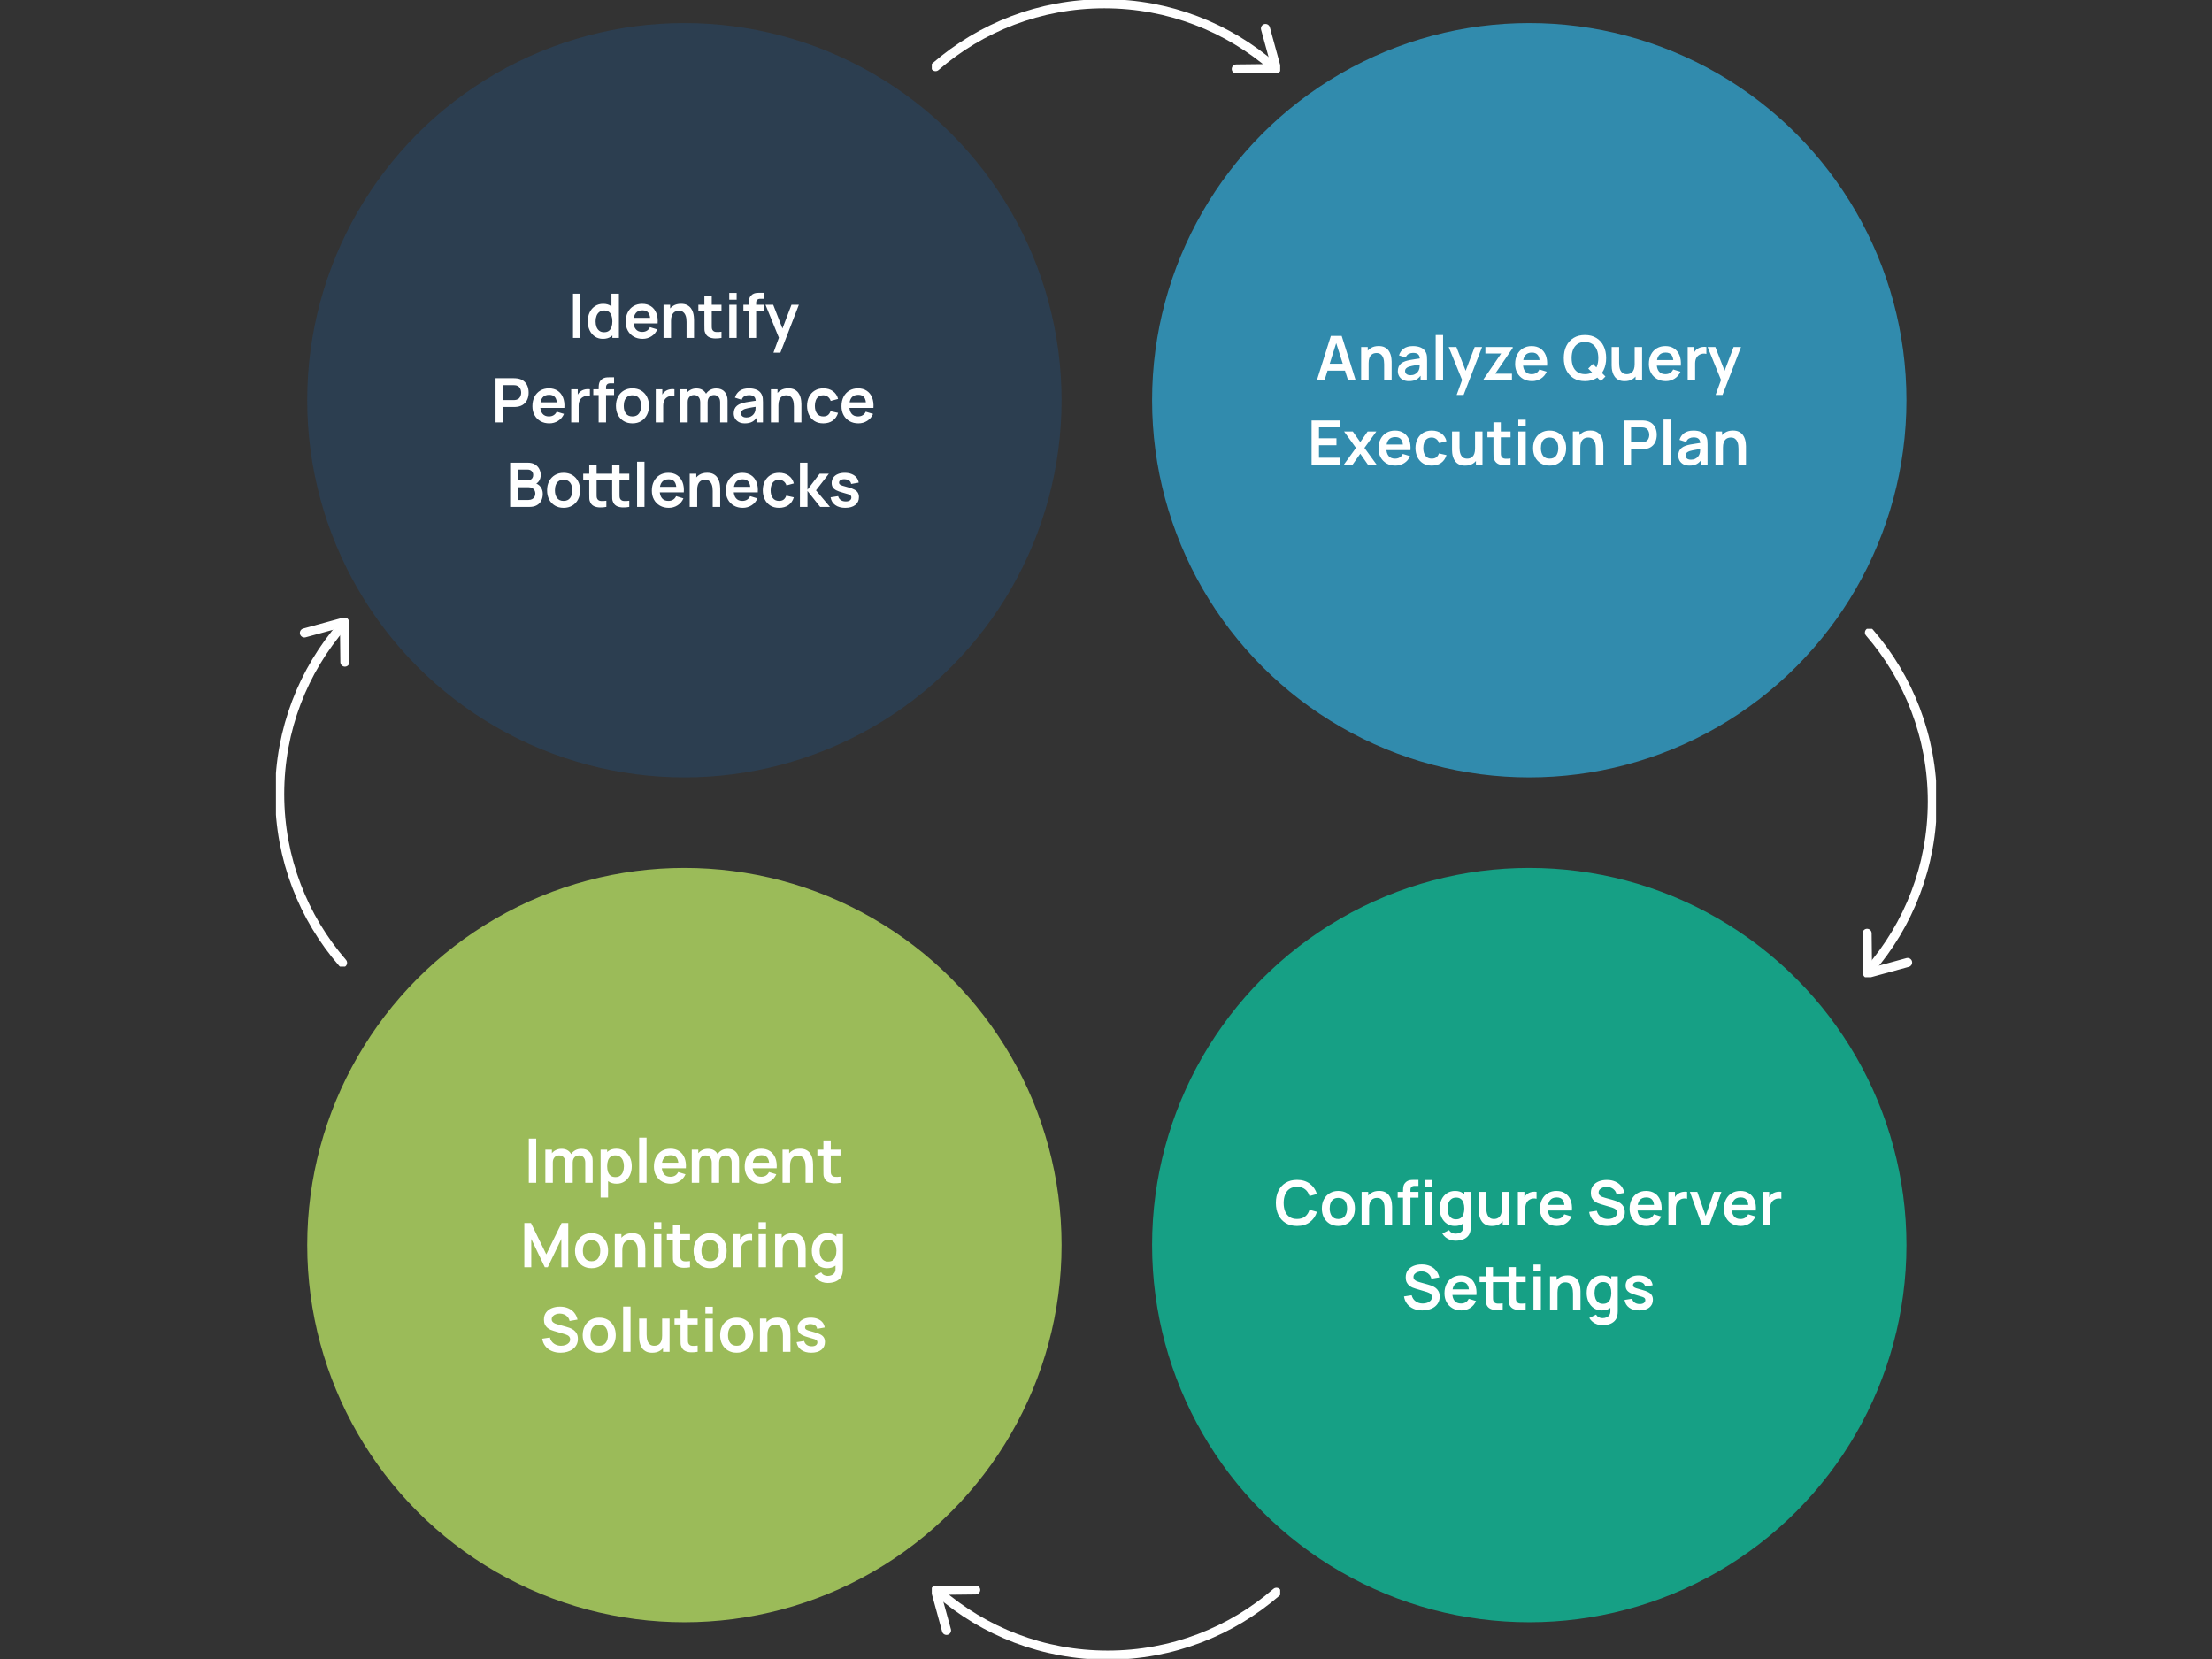 <svg xmlns="http://www.w3.org/2000/svg" width="576" height="432" viewBox="0 0 576 432" fill="none"><rect x="0" y="0" width="576" height="432" fill="#333333" stroke="none"/><circle cx="178.217" cy="104.217" r="98.217" fill="#2C3E50"></circle><path d="M149.207 88V76.48H151.135V88H149.207ZM156.995 88.24C156.201 88.24 155.507 88.04 154.915 87.64C154.323 87.24 153.865 86.696 153.539 86.008C153.214 85.32 153.051 84.544 153.051 83.68C153.051 82.805 153.214 82.027 153.539 81.344C153.87 80.656 154.337 80.115 154.939 79.72C155.542 79.32 156.251 79.12 157.067 79.12C157.889 79.12 158.577 79.32 159.131 79.72C159.691 80.115 160.115 80.656 160.403 81.344C160.691 82.032 160.835 82.811 160.835 83.68C160.835 84.539 160.691 85.315 160.403 86.008C160.115 86.696 159.686 87.24 159.115 87.64C158.545 88.04 157.838 88.24 156.995 88.24ZM157.291 86.512C157.809 86.512 158.225 86.395 158.539 86.16C158.859 85.92 159.091 85.587 159.235 85.16C159.385 84.733 159.459 84.24 159.459 83.68C159.459 83.115 159.385 82.621 159.235 82.2C159.091 81.773 158.865 81.443 158.555 81.208C158.246 80.968 157.846 80.848 157.355 80.848C156.838 80.848 156.411 80.976 156.075 81.232C155.739 81.483 155.491 81.824 155.331 82.256C155.171 82.683 155.091 83.157 155.091 83.68C155.091 84.208 155.169 84.688 155.323 85.12C155.483 85.547 155.726 85.885 156.051 86.136C156.377 86.387 156.79 86.512 157.291 86.512ZM159.459 88V81.936H159.219V76.48H161.163V88H159.459ZM167.334 88.24C166.46 88.24 165.692 88.051 165.03 87.672C164.369 87.293 163.852 86.768 163.478 86.096C163.11 85.424 162.926 84.651 162.926 83.776C162.926 82.832 163.108 82.013 163.47 81.32C163.833 80.621 164.337 80.08 164.982 79.696C165.628 79.312 166.374 79.12 167.222 79.12C168.118 79.12 168.878 79.331 169.502 79.752C170.132 80.168 170.598 80.757 170.902 81.52C171.206 82.283 171.321 83.181 171.246 84.216H169.334V83.512C169.329 82.573 169.164 81.888 168.838 81.456C168.513 81.024 168.001 80.808 167.302 80.808C166.513 80.808 165.926 81.053 165.542 81.544C165.158 82.029 164.966 82.741 164.966 83.68C164.966 84.555 165.158 85.232 165.542 85.712C165.926 86.192 166.486 86.432 167.222 86.432C167.697 86.432 168.105 86.328 168.446 86.12C168.793 85.907 169.06 85.6 169.246 85.2L171.15 85.776C170.82 86.555 170.308 87.16 169.614 87.592C168.926 88.024 168.166 88.24 167.334 88.24ZM164.358 84.216V82.76H170.302V84.216H164.358ZM178.773 88V83.84C178.773 83.568 178.754 83.267 178.717 82.936C178.68 82.605 178.592 82.288 178.453 81.984C178.32 81.675 178.117 81.421 177.845 81.224C177.578 81.027 177.216 80.928 176.757 80.928C176.512 80.928 176.269 80.968 176.029 81.048C175.789 81.128 175.57 81.267 175.373 81.464C175.181 81.656 175.026 81.923 174.909 82.264C174.792 82.6 174.733 83.032 174.733 83.56L173.589 83.072C173.589 82.336 173.73 81.669 174.013 81.072C174.301 80.475 174.722 80 175.277 79.648C175.832 79.291 176.514 79.112 177.325 79.112C177.965 79.112 178.493 79.219 178.909 79.432C179.325 79.645 179.656 79.917 179.901 80.248C180.146 80.579 180.328 80.931 180.445 81.304C180.562 81.677 180.637 82.032 180.669 82.368C180.706 82.699 180.725 82.968 180.725 83.176V88H178.773ZM172.781 88V79.36H174.501V82.04H174.733V88H172.781ZM187.877 88C187.306 88.107 186.746 88.152 186.197 88.136C185.653 88.125 185.165 88.027 184.733 87.84C184.301 87.648 183.973 87.347 183.749 86.936C183.551 86.563 183.447 86.181 183.437 85.792C183.426 85.403 183.421 84.963 183.421 84.472V76.96H185.341V84.36C185.341 84.707 185.343 85.011 185.349 85.272C185.359 85.533 185.415 85.747 185.517 85.912C185.709 86.232 186.015 86.411 186.437 86.448C186.858 86.485 187.338 86.464 187.877 86.384V88ZM181.853 80.872V79.36H187.877V80.872H181.853ZM189.895 78.048V76.28H191.823V78.048H189.895ZM189.895 88V79.36H191.823V88H189.895ZM194.971 88V79.224C194.971 79.005 194.979 78.765 194.995 78.504C195.011 78.237 195.056 77.973 195.131 77.712C195.206 77.451 195.342 77.213 195.539 77C195.784 76.728 196.048 76.541 196.331 76.44C196.619 76.333 196.902 76.275 197.179 76.264C197.456 76.248 197.699 76.24 197.907 76.24H198.987V77.808H197.987C197.619 77.808 197.344 77.901 197.163 78.088C196.987 78.269 196.899 78.509 196.899 78.808V88H194.971ZM193.579 80.872V79.36H198.987V80.872H193.579ZM201.402 91.84L203.066 87.272L203.098 88.616L199.33 79.36H201.338L204.01 86.208H203.498L206.098 79.36H208.026L203.21 91.84H201.402ZM129.039 110V98.48H133.799C133.911 98.48 134.055 98.485 134.231 98.496C134.407 98.501 134.57 98.517 134.719 98.544C135.386 98.645 135.935 98.867 136.367 99.208C136.805 99.549 137.127 99.981 137.335 100.504C137.549 101.021 137.655 101.597 137.655 102.232C137.655 102.861 137.549 103.437 137.335 103.96C137.122 104.477 136.797 104.907 136.359 105.248C135.927 105.589 135.381 105.811 134.719 105.912C134.57 105.933 134.405 105.949 134.223 105.96C134.047 105.971 133.906 105.976 133.799 105.976H130.967V110H129.039ZM130.967 104.176H133.719C133.826 104.176 133.946 104.171 134.079 104.16C134.213 104.149 134.335 104.128 134.447 104.096C134.767 104.016 135.018 103.875 135.199 103.672C135.386 103.469 135.517 103.24 135.591 102.984C135.671 102.728 135.711 102.477 135.711 102.232C135.711 101.987 135.671 101.736 135.591 101.48C135.517 101.219 135.386 100.987 135.199 100.784C135.018 100.581 134.767 100.44 134.447 100.36C134.335 100.328 134.213 100.309 134.079 100.304C133.946 100.293 133.826 100.288 133.719 100.288H130.967V104.176ZM143.045 110.24C142.171 110.24 141.403 110.051 140.741 109.672C140.08 109.293 139.563 108.768 139.189 108.096C138.821 107.424 138.637 106.651 138.637 105.776C138.637 104.832 138.819 104.013 139.181 103.32C139.544 102.621 140.048 102.08 140.693 101.696C141.339 101.312 142.085 101.12 142.933 101.12C143.829 101.12 144.589 101.331 145.213 101.752C145.843 102.168 146.309 102.757 146.613 103.52C146.917 104.283 147.032 105.181 146.957 106.216H145.045V105.512C145.04 104.573 144.875 103.888 144.549 103.456C144.224 103.024 143.712 102.808 143.013 102.808C142.224 102.808 141.637 103.053 141.253 103.544C140.869 104.029 140.677 104.741 140.677 105.68C140.677 106.555 140.869 107.232 141.253 107.712C141.637 108.192 142.197 108.432 142.933 108.432C143.408 108.432 143.816 108.328 144.157 108.12C144.504 107.907 144.771 107.6 144.957 107.2L146.861 107.776C146.531 108.555 146.019 109.16 145.325 109.592C144.637 110.024 143.877 110.24 143.045 110.24ZM140.069 106.216V104.76H146.013V106.216H140.069ZM148.742 110V101.36H150.446V103.464L150.238 103.192C150.345 102.904 150.486 102.643 150.662 102.408C150.844 102.168 151.06 101.971 151.31 101.816C151.524 101.672 151.758 101.56 152.014 101.48C152.276 101.395 152.542 101.344 152.814 101.328C153.086 101.307 153.35 101.317 153.606 101.36V103.16C153.35 103.085 153.054 103.061 152.718 103.088C152.388 103.115 152.089 103.208 151.822 103.368C151.556 103.512 151.337 103.696 151.166 103.92C151.001 104.144 150.878 104.4 150.798 104.688C150.718 104.971 150.678 105.277 150.678 105.608V110H148.742ZM155.885 110V101.224C155.885 101.005 155.893 100.765 155.909 100.504C155.925 100.237 155.97 99.973 156.045 99.712C156.12 99.451 156.256 99.213 156.453 99C156.698 98.728 156.962 98.541 157.245 98.44C157.533 98.333 157.816 98.275 158.093 98.264C158.37 98.248 158.613 98.24 158.821 98.24H159.901V99.808H158.901C158.533 99.808 158.258 99.901 158.077 100.088C157.901 100.269 157.813 100.509 157.813 100.808V110H155.885ZM154.493 102.872V101.36H159.901V102.872H154.493ZM164.683 110.24C163.819 110.24 163.065 110.045 162.419 109.656C161.774 109.267 161.273 108.731 160.915 108.048C160.563 107.36 160.387 106.571 160.387 105.68C160.387 104.773 160.569 103.979 160.931 103.296C161.294 102.613 161.798 102.08 162.443 101.696C163.089 101.312 163.835 101.12 164.683 101.12C165.553 101.12 166.31 101.315 166.955 101.704C167.601 102.093 168.102 102.632 168.459 103.32C168.817 104.003 168.995 104.789 168.995 105.68C168.995 106.576 168.814 107.368 168.451 108.056C168.094 108.739 167.593 109.275 166.947 109.664C166.302 110.048 165.547 110.24 164.683 110.24ZM164.683 108.432C165.451 108.432 166.022 108.176 166.395 107.664C166.769 107.152 166.955 106.491 166.955 105.68C166.955 104.843 166.766 104.176 166.387 103.68C166.009 103.179 165.441 102.928 164.683 102.928C164.166 102.928 163.739 103.045 163.403 103.28C163.073 103.509 162.827 103.832 162.667 104.248C162.507 104.659 162.427 105.136 162.427 105.68C162.427 106.517 162.617 107.187 162.995 107.688C163.379 108.184 163.942 108.432 164.683 108.432ZM170.758 110V101.36H172.462V103.464L172.254 103.192C172.361 102.904 172.502 102.643 172.678 102.408C172.859 102.168 173.075 101.971 173.326 101.816C173.539 101.672 173.774 101.56 174.03 101.48C174.291 101.395 174.558 101.344 174.83 101.328C175.102 101.307 175.366 101.317 175.622 101.36V103.16C175.366 103.085 175.07 103.061 174.734 103.088C174.403 103.115 174.105 103.208 173.838 103.368C173.571 103.512 173.353 103.696 173.182 103.92C173.017 104.144 172.894 104.4 172.814 104.688C172.734 104.971 172.694 105.277 172.694 105.608V110H170.758ZM187.525 110V104.752C187.525 104.16 187.378 103.699 187.085 103.368C186.791 103.032 186.394 102.864 185.893 102.864C185.583 102.864 185.306 102.936 185.061 103.08C184.815 103.219 184.621 103.427 184.477 103.704C184.333 103.976 184.261 104.301 184.261 104.68L183.405 104.176C183.399 103.579 183.533 103.053 183.805 102.6C184.082 102.141 184.455 101.784 184.925 101.528C185.394 101.272 185.917 101.144 186.493 101.144C187.447 101.144 188.178 101.432 188.685 102.008C189.197 102.579 189.453 103.331 189.453 104.264V110H187.525ZM177.133 110V101.36H178.837V104.04H179.077V110H177.133ZM182.341 110V104.776C182.341 104.173 182.194 103.704 181.901 103.368C181.607 103.032 181.207 102.864 180.701 102.864C180.21 102.864 179.815 103.032 179.517 103.368C179.223 103.704 179.077 104.141 179.077 104.68L178.213 104.104C178.213 103.544 178.351 103.04 178.629 102.592C178.906 102.144 179.279 101.792 179.749 101.536C180.223 101.275 180.754 101.144 181.341 101.144C181.986 101.144 182.525 101.283 182.957 101.56C183.394 101.832 183.719 102.205 183.933 102.68C184.151 103.149 184.261 103.68 184.261 104.272V110H182.341ZM193.955 110.24C193.331 110.24 192.803 110.123 192.371 109.888C191.939 109.648 191.611 109.331 191.387 108.936C191.169 108.541 191.059 108.107 191.059 107.632C191.059 107.216 191.129 106.843 191.267 106.512C191.406 106.176 191.619 105.888 191.907 105.648C192.195 105.403 192.569 105.203 193.027 105.048C193.374 104.936 193.779 104.835 194.243 104.744C194.713 104.653 195.219 104.571 195.763 104.496C196.313 104.416 196.886 104.331 197.483 104.24L196.795 104.632C196.801 104.035 196.667 103.595 196.395 103.312C196.123 103.029 195.665 102.888 195.019 102.888C194.63 102.888 194.254 102.979 193.891 103.16C193.529 103.341 193.275 103.653 193.131 104.096L191.371 103.544C191.585 102.813 191.99 102.227 192.587 101.784C193.19 101.341 194.001 101.12 195.019 101.12C195.787 101.12 196.462 101.245 197.043 101.496C197.63 101.747 198.065 102.157 198.347 102.728C198.502 103.032 198.595 103.344 198.627 103.664C198.659 103.979 198.675 104.323 198.675 104.696V110H196.987V108.128L197.267 108.432C196.878 109.056 196.422 109.515 195.899 109.808C195.382 110.096 194.734 110.24 193.955 110.24ZM194.339 108.704C194.777 108.704 195.15 108.627 195.459 108.472C195.769 108.317 196.014 108.128 196.195 107.904C196.382 107.68 196.507 107.469 196.571 107.272C196.673 107.027 196.729 106.747 196.739 106.432C196.755 106.112 196.763 105.853 196.763 105.656L197.355 105.832C196.774 105.923 196.275 106.003 195.859 106.072C195.443 106.141 195.086 106.208 194.787 106.272C194.489 106.331 194.225 106.397 193.995 106.472C193.771 106.552 193.582 106.645 193.427 106.752C193.273 106.859 193.153 106.981 193.067 107.12C192.987 107.259 192.947 107.421 192.947 107.608C192.947 107.821 193.001 108.011 193.107 108.176C193.214 108.336 193.369 108.464 193.571 108.56C193.779 108.656 194.035 108.704 194.339 108.704ZM206.734 110V105.84C206.734 105.568 206.715 105.267 206.678 104.936C206.641 104.605 206.553 104.288 206.414 103.984C206.281 103.675 206.078 103.421 205.806 103.224C205.539 103.027 205.177 102.928 204.718 102.928C204.473 102.928 204.23 102.968 203.99 103.048C203.75 103.128 203.531 103.267 203.334 103.464C203.142 103.656 202.987 103.923 202.87 104.264C202.753 104.6 202.694 105.032 202.694 105.56L201.55 105.072C201.55 104.336 201.691 103.669 201.974 103.072C202.262 102.475 202.683 102 203.238 101.648C203.793 101.291 204.475 101.112 205.286 101.112C205.926 101.112 206.454 101.219 206.87 101.432C207.286 101.645 207.617 101.917 207.862 102.248C208.107 102.579 208.289 102.931 208.406 103.304C208.523 103.677 208.598 104.032 208.63 104.368C208.667 104.699 208.686 104.968 208.686 105.176V110H206.734ZM200.742 110V101.36H202.462V104.04H202.694V110H200.742ZM214.385 110.24C213.494 110.24 212.734 110.043 212.105 109.648C211.476 109.248 210.993 108.704 210.657 108.016C210.326 107.328 210.158 106.549 210.153 105.68C210.158 104.795 210.332 104.011 210.673 103.328C211.02 102.64 211.51 102.101 212.145 101.712C212.78 101.317 213.534 101.12 214.409 101.12C215.39 101.12 216.22 101.368 216.897 101.864C217.58 102.355 218.025 103.027 218.233 103.88L216.313 104.4C216.164 103.936 215.916 103.576 215.569 103.32C215.222 103.059 214.828 102.928 214.385 102.928C213.884 102.928 213.47 103.048 213.145 103.288C212.82 103.523 212.58 103.848 212.425 104.264C212.27 104.68 212.193 105.152 212.193 105.68C212.193 106.501 212.377 107.165 212.745 107.672C213.113 108.179 213.66 108.432 214.385 108.432C214.897 108.432 215.3 108.315 215.593 108.08C215.892 107.845 216.116 107.507 216.265 107.064L218.233 107.504C217.966 108.384 217.5 109.061 216.833 109.536C216.166 110.005 215.35 110.24 214.385 110.24ZM223.53 110.24C222.655 110.24 221.887 110.051 221.226 109.672C220.564 109.293 220.047 108.768 219.674 108.096C219.306 107.424 219.122 106.651 219.122 105.776C219.122 104.832 219.303 104.013 219.666 103.32C220.028 102.621 220.532 102.08 221.178 101.696C221.823 101.312 222.57 101.12 223.418 101.12C224.314 101.12 225.074 101.331 225.698 101.752C226.327 102.168 226.794 102.757 227.098 103.52C227.402 104.283 227.516 105.181 227.442 106.216H225.53V105.512C225.524 104.573 225.359 103.888 225.034 103.456C224.708 103.024 224.196 102.808 223.498 102.808C222.708 102.808 222.122 103.053 221.738 103.544C221.354 104.029 221.162 104.741 221.162 105.68C221.162 106.555 221.354 107.232 221.738 107.712C222.122 108.192 222.682 108.432 223.418 108.432C223.892 108.432 224.3 108.328 224.642 108.12C224.988 107.907 225.255 107.6 225.442 107.2L227.346 107.776C227.015 108.555 226.503 109.16 225.81 109.592C225.122 110.024 224.362 110.24 223.53 110.24ZM220.554 106.216V104.76H226.498V106.216H220.554ZM132.844 132V120.48H137.412C138.191 120.48 138.828 120.637 139.324 120.952C139.825 121.261 140.196 121.659 140.436 122.144C140.681 122.629 140.804 123.131 140.804 123.648C140.804 124.283 140.652 124.821 140.348 125.264C140.049 125.707 139.641 126.005 139.124 126.16V125.76C139.849 125.925 140.399 126.269 140.772 126.792C141.151 127.315 141.34 127.909 141.34 128.576C141.34 129.259 141.209 129.856 140.948 130.368C140.687 130.88 140.297 131.28 139.78 131.568C139.268 131.856 138.633 132 137.876 132H132.844ZM134.796 130.184H137.636C137.972 130.184 138.273 130.117 138.54 129.984C138.807 129.845 139.015 129.653 139.164 129.408C139.319 129.157 139.396 128.861 139.396 128.52C139.396 128.211 139.329 127.933 139.196 127.688C139.063 127.443 138.868 127.248 138.612 127.104C138.356 126.955 138.049 126.88 137.692 126.88H134.796V130.184ZM134.796 125.08H137.388C137.665 125.08 137.913 125.027 138.132 124.92C138.351 124.813 138.524 124.656 138.652 124.448C138.78 124.24 138.844 123.984 138.844 123.68C138.844 123.28 138.716 122.947 138.46 122.68C138.204 122.413 137.847 122.28 137.388 122.28H134.796V125.08ZM146.754 132.24C145.89 132.24 145.135 132.045 144.49 131.656C143.844 131.267 143.343 130.731 142.986 130.048C142.634 129.36 142.458 128.571 142.458 127.68C142.458 126.773 142.639 125.979 143.002 125.296C143.364 124.613 143.868 124.08 144.514 123.696C145.159 123.312 145.906 123.12 146.754 123.12C147.623 123.12 148.38 123.315 149.026 123.704C149.671 124.093 150.172 124.632 150.53 125.32C150.887 126.003 151.066 126.789 151.066 127.68C151.066 128.576 150.884 129.368 150.522 130.056C150.164 130.739 149.663 131.275 149.018 131.664C148.372 132.048 147.618 132.24 146.754 132.24ZM146.754 130.432C147.522 130.432 148.092 130.176 148.466 129.664C148.839 129.152 149.026 128.491 149.026 127.68C149.026 126.843 148.836 126.176 148.458 125.68C148.079 125.179 147.511 124.928 146.754 124.928C146.236 124.928 145.81 125.045 145.474 125.28C145.143 125.509 144.898 125.832 144.738 126.248C144.578 126.659 144.498 127.136 144.498 127.68C144.498 128.517 144.687 129.187 145.066 129.688C145.45 130.184 146.012 130.432 146.754 130.432ZM157.892 132C157.322 132.107 156.762 132.152 156.212 132.136C155.668 132.125 155.18 132.027 154.748 131.84C154.316 131.648 153.988 131.347 153.764 130.936C153.567 130.563 153.463 130.181 153.452 129.792C153.442 129.403 153.436 128.963 153.436 128.472V120.96H155.356V128.36C155.356 128.707 155.359 129.011 155.364 129.272C155.375 129.533 155.431 129.747 155.532 129.912C155.724 130.232 156.031 130.411 156.452 130.448C156.874 130.485 157.354 130.464 157.892 130.384V132ZM151.868 124.872V123.36H157.892V124.872H151.868ZM163.86 132C163.29 132.107 162.73 132.152 162.18 132.136C161.636 132.125 161.148 132.027 160.716 131.84C160.284 131.648 159.956 131.347 159.732 130.936C159.535 130.563 159.431 130.181 159.42 129.792C159.41 129.403 159.404 128.963 159.404 128.472V120.96H161.324V128.36C161.324 128.707 161.327 129.011 161.332 129.272C161.343 129.533 161.399 129.747 161.5 129.912C161.692 130.232 161.999 130.411 162.42 130.448C162.842 130.485 163.322 130.464 163.86 130.384V132ZM157.836 124.872V123.36H163.86V124.872H157.836ZM165.895 132V120.24H167.823V132H165.895ZM174.147 132.24C173.272 132.24 172.504 132.051 171.843 131.672C171.182 131.293 170.664 130.768 170.291 130.096C169.923 129.424 169.739 128.651 169.739 127.776C169.739 126.832 169.92 126.013 170.283 125.32C170.646 124.621 171.15 124.08 171.795 123.696C172.44 123.312 173.187 123.12 174.035 123.12C174.931 123.12 175.691 123.331 176.315 123.752C176.944 124.168 177.411 124.757 177.715 125.52C178.019 126.283 178.134 127.181 178.059 128.216H176.147V127.512C176.142 126.573 175.976 125.888 175.651 125.456C175.326 125.024 174.814 124.808 174.115 124.808C173.326 124.808 172.739 125.053 172.355 125.544C171.971 126.029 171.779 126.741 171.779 127.68C171.779 128.555 171.971 129.232 172.355 129.712C172.739 130.192 173.299 130.432 174.035 130.432C174.51 130.432 174.918 130.328 175.259 130.12C175.606 129.907 175.872 129.6 176.059 129.2L177.963 129.776C177.632 130.555 177.12 131.16 176.427 131.592C175.739 132.024 174.979 132.24 174.147 132.24ZM171.171 128.216V126.76H177.115V128.216H171.171ZM185.586 132V127.84C185.586 127.568 185.567 127.267 185.53 126.936C185.492 126.605 185.404 126.288 185.266 125.984C185.132 125.675 184.93 125.421 184.658 125.224C184.391 125.027 184.028 124.928 183.57 124.928C183.324 124.928 183.082 124.968 182.842 125.048C182.602 125.128 182.383 125.267 182.186 125.464C181.994 125.656 181.839 125.923 181.722 126.264C181.604 126.6 181.546 127.032 181.546 127.56L180.402 127.072C180.402 126.336 180.543 125.669 180.826 125.072C181.114 124.475 181.535 124 182.09 123.648C182.644 123.291 183.327 123.112 184.138 123.112C184.778 123.112 185.306 123.219 185.722 123.432C186.138 123.645 186.468 123.917 186.714 124.248C186.959 124.579 187.14 124.931 187.258 125.304C187.375 125.677 187.45 126.032 187.482 126.368C187.519 126.699 187.538 126.968 187.538 127.176V132H185.586ZM179.594 132V123.36H181.314V126.04H181.546V132H179.594ZM193.413 132.24C192.538 132.24 191.77 132.051 191.109 131.672C190.447 131.293 189.93 130.768 189.557 130.096C189.189 129.424 189.005 128.651 189.005 127.776C189.005 126.832 189.186 126.013 189.549 125.32C189.911 124.621 190.415 124.08 191.061 123.696C191.706 123.312 192.453 123.12 193.301 123.12C194.197 123.12 194.957 123.331 195.581 123.752C196.21 124.168 196.677 124.757 196.981 125.52C197.285 126.283 197.399 127.181 197.325 128.216H195.413V127.512C195.407 126.573 195.242 125.888 194.917 125.456C194.591 125.024 194.079 124.808 193.381 124.808C192.591 124.808 192.005 125.053 191.621 125.544C191.237 126.029 191.045 126.741 191.045 127.68C191.045 128.555 191.237 129.232 191.621 129.712C192.005 130.192 192.565 130.432 193.301 130.432C193.775 130.432 194.183 130.328 194.525 130.12C194.871 129.907 195.138 129.6 195.325 129.2L197.229 129.776C196.898 130.555 196.386 131.16 195.693 131.592C195.005 132.024 194.245 132.24 193.413 132.24ZM190.437 128.216V126.76H196.381V128.216H190.437ZM202.862 132.24C201.971 132.24 201.211 132.043 200.582 131.648C199.952 131.248 199.47 130.704 199.134 130.016C198.803 129.328 198.635 128.549 198.63 127.68C198.635 126.795 198.808 126.011 199.15 125.328C199.496 124.64 199.987 124.101 200.622 123.712C201.256 123.317 202.011 123.12 202.886 123.12C203.867 123.12 204.696 123.368 205.374 123.864C206.056 124.355 206.502 125.027 206.71 125.88L204.79 126.4C204.64 125.936 204.392 125.576 204.046 125.32C203.699 125.059 203.304 124.928 202.862 124.928C202.36 124.928 201.947 125.048 201.622 125.288C201.296 125.523 201.056 125.848 200.902 126.264C200.747 126.68 200.67 127.152 200.67 127.68C200.67 128.501 200.854 129.165 201.222 129.672C201.59 130.179 202.136 130.432 202.862 130.432C203.374 130.432 203.776 130.315 204.07 130.08C204.368 129.845 204.592 129.507 204.742 129.064L206.71 129.504C206.443 130.384 205.976 131.061 205.31 131.536C204.643 132.005 203.827 132.24 202.862 132.24ZM208.297 132L208.313 120.48H210.265V127.52L213.425 123.36H215.833L212.481 127.68L216.121 132H213.569L210.265 127.84V132H208.297ZM220.102 132.24C219.035 132.24 218.168 132 217.502 131.52C216.835 131.04 216.43 130.365 216.286 129.496L218.254 129.192C218.355 129.619 218.579 129.955 218.926 130.2C219.272 130.445 219.71 130.568 220.238 130.568C220.702 130.568 221.059 130.477 221.31 130.296C221.566 130.109 221.694 129.856 221.694 129.536C221.694 129.339 221.646 129.181 221.55 129.064C221.459 128.941 221.256 128.824 220.942 128.712C220.627 128.6 220.144 128.459 219.494 128.288C218.768 128.096 218.192 127.891 217.766 127.672C217.339 127.448 217.032 127.184 216.846 126.88C216.659 126.576 216.566 126.208 216.566 125.776C216.566 125.237 216.707 124.768 216.99 124.368C217.272 123.968 217.667 123.661 218.174 123.448C218.68 123.229 219.278 123.12 219.966 123.12C220.638 123.12 221.232 123.224 221.75 123.432C222.272 123.64 222.694 123.936 223.014 124.32C223.334 124.704 223.531 125.155 223.606 125.672L221.638 126.024C221.59 125.656 221.422 125.365 221.134 125.152C220.851 124.939 220.472 124.819 219.998 124.792C219.544 124.765 219.179 124.835 218.902 125C218.624 125.16 218.486 125.387 218.486 125.68C218.486 125.845 218.542 125.987 218.654 126.104C218.766 126.221 218.99 126.339 219.326 126.456C219.667 126.573 220.174 126.717 220.846 126.888C221.534 127.064 222.083 127.267 222.494 127.496C222.91 127.72 223.208 127.989 223.39 128.304C223.576 128.619 223.67 129 223.67 129.448C223.67 130.317 223.352 131 222.718 131.496C222.088 131.992 221.216 132.24 220.102 132.24Z" fill="white"></path><circle cx="398.217" cy="104.217" r="98.217" fill="#318BAD"></circle><path d="M342.919 99L346.551 87.48H349.375L353.007 99H351.023L347.727 88.664H348.159L344.903 99H342.919ZM344.943 96.504V94.704H350.991V96.504H344.943ZM360.429 99V94.84C360.429 94.568 360.411 94.267 360.373 93.936C360.336 93.605 360.248 93.288 360.109 92.984C359.976 92.675 359.773 92.421 359.501 92.224C359.235 92.027 358.872 91.928 358.413 91.928C358.168 91.928 357.925 91.968 357.685 92.048C357.445 92.128 357.227 92.267 357.029 92.464C356.837 92.656 356.683 92.923 356.565 93.264C356.448 93.6 356.389 94.032 356.389 94.56L355.245 94.072C355.245 93.336 355.387 92.669 355.669 92.072C355.957 91.475 356.379 91 356.933 90.648C357.488 90.291 358.171 90.112 358.981 90.112C359.621 90.112 360.149 90.219 360.565 90.432C360.981 90.645 361.312 90.917 361.557 91.248C361.803 91.579 361.984 91.931 362.101 92.304C362.219 92.677 362.293 93.032 362.325 93.368C362.363 93.699 362.381 93.968 362.381 94.176V99H360.429ZM354.437 99V90.36H356.157V93.04H356.389V99H354.437ZM366.885 99.24C366.261 99.24 365.733 99.123 365.301 98.888C364.869 98.648 364.541 98.331 364.317 97.936C364.098 97.541 363.989 97.107 363.989 96.632C363.989 96.216 364.058 95.843 364.197 95.512C364.336 95.176 364.549 94.888 364.837 94.648C365.125 94.403 365.498 94.203 365.957 94.048C366.304 93.936 366.709 93.835 367.173 93.744C367.642 93.653 368.149 93.571 368.693 93.496C369.242 93.416 369.816 93.331 370.413 93.24L369.725 93.632C369.73 93.035 369.597 92.595 369.325 92.312C369.053 92.029 368.594 91.888 367.949 91.888C367.56 91.888 367.184 91.979 366.821 92.16C366.458 92.341 366.205 92.653 366.061 93.096L364.301 92.544C364.514 91.813 364.92 91.227 365.517 90.784C366.12 90.341 366.93 90.12 367.949 90.12C368.717 90.12 369.392 90.245 369.973 90.496C370.56 90.747 370.994 91.157 371.277 91.728C371.432 92.032 371.525 92.344 371.557 92.664C371.589 92.979 371.605 93.323 371.605 93.696V99H369.917V97.128L370.197 97.432C369.808 98.056 369.352 98.515 368.829 98.808C368.312 99.096 367.664 99.24 366.885 99.24ZM367.269 97.704C367.706 97.704 368.08 97.627 368.389 97.472C368.698 97.317 368.944 97.128 369.125 96.904C369.312 96.68 369.437 96.469 369.501 96.272C369.602 96.027 369.658 95.747 369.669 95.432C369.685 95.112 369.693 94.853 369.693 94.656L370.285 94.832C369.704 94.923 369.205 95.003 368.789 95.072C368.373 95.141 368.016 95.208 367.717 95.272C367.418 95.331 367.154 95.397 366.925 95.472C366.701 95.552 366.512 95.645 366.357 95.752C366.202 95.859 366.082 95.981 365.997 96.12C365.917 96.259 365.877 96.421 365.877 96.608C365.877 96.821 365.93 97.011 366.037 97.176C366.144 97.336 366.298 97.464 366.501 97.56C366.709 97.656 366.965 97.704 367.269 97.704ZM373.848 99V87.24H375.776V99H373.848ZM379.308 102.84L380.972 98.272L381.004 99.616L377.236 90.36H379.244L381.916 97.208H381.404L384.004 90.36H385.932L381.116 102.84H379.308ZM386.325 99V98.736L390.901 92.048H386.789V90.36H393.901V90.632L389.341 97.312H393.709V99H386.325ZM398.944 99.24C398.069 99.24 397.301 99.051 396.64 98.672C395.978 98.293 395.461 97.768 395.088 97.096C394.72 96.424 394.536 95.651 394.536 94.776C394.536 93.832 394.717 93.013 395.08 92.32C395.442 91.621 395.946 91.08 396.592 90.696C397.237 90.312 397.984 90.12 398.832 90.12C399.728 90.12 400.488 90.331 401.112 90.752C401.741 91.168 402.208 91.757 402.512 92.52C402.816 93.283 402.93 94.181 402.856 95.216H400.944V94.512C400.938 93.573 400.773 92.888 400.448 92.456C400.122 92.024 399.61 91.808 398.912 91.808C398.122 91.808 397.536 92.053 397.152 92.544C396.768 93.029 396.576 93.741 396.576 94.68C396.576 95.555 396.768 96.232 397.152 96.712C397.536 97.192 398.096 97.432 398.832 97.432C399.306 97.432 399.714 97.328 400.056 97.12C400.402 96.907 400.669 96.6 400.856 96.2L402.76 96.776C402.429 97.555 401.917 98.16 401.224 98.592C400.536 99.024 399.776 99.24 398.944 99.24ZM395.968 95.216V93.76H401.912V95.216H395.968ZM416.86 99.24L413.572 95.968L414.78 94.76L418.052 98.032L416.86 99.24ZM412.716 99.24C411.564 99.24 410.577 98.989 409.756 98.488C408.935 97.981 408.303 97.277 407.86 96.376C407.423 95.475 407.204 94.429 407.204 93.24C407.204 92.051 407.423 91.005 407.86 90.104C408.303 89.203 408.935 88.501 409.756 88C410.577 87.493 411.564 87.24 412.716 87.24C413.868 87.24 414.855 87.493 415.676 88C416.503 88.501 417.135 89.203 417.572 90.104C418.015 91.005 418.236 92.051 418.236 93.24C418.236 94.429 418.015 95.475 417.572 96.376C417.135 97.277 416.503 97.981 415.676 98.488C414.855 98.989 413.868 99.24 412.716 99.24ZM412.716 97.424C413.489 97.429 414.132 97.259 414.644 96.912C415.161 96.565 415.548 96.077 415.804 95.448C416.065 94.819 416.196 94.083 416.196 93.24C416.196 92.397 416.065 91.667 415.804 91.048C415.548 90.424 415.161 89.939 414.644 89.592C414.132 89.245 413.489 89.067 412.716 89.056C411.943 89.051 411.3 89.221 410.788 89.568C410.276 89.915 409.889 90.403 409.628 91.032C409.372 91.661 409.244 92.397 409.244 93.24C409.244 94.083 409.372 94.816 409.628 95.44C409.884 96.059 410.268 96.541 410.78 96.888C411.297 97.235 411.943 97.413 412.716 97.424ZM423.068 99.248C422.428 99.248 421.9 99.141 421.484 98.928C421.068 98.715 420.738 98.443 420.492 98.112C420.247 97.781 420.066 97.429 419.948 97.056C419.831 96.683 419.754 96.331 419.716 96C419.684 95.664 419.668 95.392 419.668 95.184V90.36H421.62V94.52C421.62 94.787 421.639 95.088 421.676 95.424C421.714 95.755 421.799 96.075 421.932 96.384C422.071 96.688 422.274 96.939 422.54 97.136C422.812 97.333 423.178 97.432 423.636 97.432C423.882 97.432 424.124 97.392 424.364 97.312C424.604 97.232 424.82 97.096 425.012 96.904C425.21 96.707 425.367 96.437 425.484 96.096C425.602 95.755 425.66 95.323 425.66 94.8L426.804 95.288C426.804 96.024 426.66 96.691 426.372 97.288C426.09 97.885 425.671 98.363 425.116 98.72C424.562 99.072 423.879 99.248 423.068 99.248ZM425.892 99V96.32H425.66V90.36H427.596V99H425.892ZM433.772 99.24C432.897 99.24 432.129 99.051 431.468 98.672C430.807 98.293 430.289 97.768 429.916 97.096C429.548 96.424 429.364 95.651 429.364 94.776C429.364 93.832 429.545 93.013 429.908 92.32C430.271 91.621 430.775 91.08 431.42 90.696C432.065 90.312 432.812 90.12 433.66 90.12C434.556 90.12 435.316 90.331 435.94 90.752C436.569 91.168 437.036 91.757 437.34 92.52C437.644 93.283 437.759 94.181 437.684 95.216H435.772V94.512C435.767 93.573 435.601 92.888 435.276 92.456C434.951 92.024 434.439 91.808 433.74 91.808C432.951 91.808 432.364 92.053 431.98 92.544C431.596 93.029 431.404 93.741 431.404 94.68C431.404 95.555 431.596 96.232 431.98 96.712C432.364 97.192 432.924 97.432 433.66 97.432C434.135 97.432 434.543 97.328 434.884 97.12C435.231 96.907 435.497 96.6 435.684 96.2L437.588 96.776C437.257 97.555 436.745 98.16 436.052 98.592C435.364 99.024 434.604 99.24 433.772 99.24ZM430.796 95.216V93.76H436.74V95.216H430.796ZM439.469 99V90.36H441.173V92.464L440.965 92.192C441.072 91.904 441.213 91.643 441.389 91.408C441.57 91.168 441.786 90.971 442.037 90.816C442.25 90.672 442.485 90.56 442.741 90.48C443.002 90.395 443.269 90.344 443.541 90.328C443.813 90.307 444.077 90.317 444.333 90.36V92.16C444.077 92.085 443.781 92.061 443.445 92.088C443.114 92.115 442.816 92.208 442.549 92.368C442.282 92.512 442.064 92.696 441.893 92.92C441.728 93.144 441.605 93.4 441.525 93.688C441.445 93.971 441.405 94.277 441.405 94.608V99H439.469ZM446.73 102.84L448.394 98.272L448.426 99.616L444.658 90.36H446.666L449.338 97.208H448.826L451.426 90.36H453.354L448.538 102.84H446.73ZM341.531 121V109.48H348.971V111.288H343.459V114.128H348.011V115.936H343.459V119.192H348.971V121H341.531ZM349.931 121L353.091 116.632L349.995 112.36H352.267L354.211 115.12L356.123 112.36H358.395L355.299 116.632L358.475 121H356.203L354.211 118.144L352.203 121H349.931ZM363.366 121.24C362.491 121.24 361.723 121.051 361.062 120.672C360.4 120.293 359.883 119.768 359.51 119.096C359.142 118.424 358.958 117.651 358.958 116.776C358.958 115.832 359.139 115.013 359.502 114.32C359.864 113.621 360.368 113.08 361.014 112.696C361.659 112.312 362.406 112.12 363.254 112.12C364.15 112.12 364.91 112.331 365.534 112.752C366.163 113.168 366.63 113.757 366.934 114.52C367.238 115.283 367.352 116.181 367.278 117.216H365.366V116.512C365.36 115.573 365.195 114.888 364.87 114.456C364.544 114.024 364.032 113.808 363.334 113.808C362.544 113.808 361.958 114.053 361.574 114.544C361.19 115.029 360.998 115.741 360.998 116.68C360.998 117.555 361.19 118.232 361.574 118.712C361.958 119.192 362.518 119.432 363.254 119.432C363.728 119.432 364.136 119.328 364.478 119.12C364.824 118.907 365.091 118.6 365.278 118.2L367.182 118.776C366.851 119.555 366.339 120.16 365.646 120.592C364.958 121.024 364.198 121.24 363.366 121.24ZM360.39 117.216V115.76H366.334V117.216H360.39ZM372.815 121.24C371.924 121.24 371.164 121.043 370.535 120.648C369.905 120.248 369.423 119.704 369.087 119.016C368.756 118.328 368.588 117.549 368.583 116.68C368.588 115.795 368.761 115.011 369.103 114.328C369.449 113.64 369.94 113.101 370.575 112.712C371.209 112.317 371.964 112.12 372.839 112.12C373.82 112.12 374.649 112.368 375.327 112.864C376.009 113.355 376.455 114.027 376.663 114.88L374.743 115.4C374.593 114.936 374.345 114.576 373.999 114.32C373.652 114.059 373.257 113.928 372.815 113.928C372.313 113.928 371.9 114.048 371.575 114.288C371.249 114.523 371.009 114.848 370.855 115.264C370.7 115.68 370.623 116.152 370.623 116.68C370.623 117.501 370.807 118.165 371.175 118.672C371.543 119.179 372.089 119.432 372.815 119.432C373.327 119.432 373.729 119.315 374.023 119.08C374.321 118.845 374.545 118.507 374.695 118.064L376.663 118.504C376.396 119.384 375.929 120.061 375.263 120.536C374.596 121.005 373.78 121.24 372.815 121.24ZM381.506 121.248C380.866 121.248 380.338 121.141 379.922 120.928C379.506 120.715 379.175 120.443 378.93 120.112C378.684 119.781 378.503 119.429 378.386 119.056C378.268 118.683 378.191 118.331 378.154 118C378.122 117.664 378.106 117.392 378.106 117.184V112.36H380.058V116.52C380.058 116.787 380.076 117.088 380.114 117.424C380.151 117.755 380.236 118.075 380.37 118.384C380.508 118.688 380.711 118.939 380.978 119.136C381.25 119.333 381.615 119.432 382.074 119.432C382.319 119.432 382.562 119.392 382.802 119.312C383.042 119.232 383.258 119.096 383.45 118.904C383.647 118.707 383.804 118.437 383.922 118.096C384.039 117.755 384.098 117.323 384.098 116.8L385.242 117.288C385.242 118.024 385.098 118.691 384.81 119.288C384.527 119.885 384.108 120.363 383.554 120.72C382.999 121.072 382.316 121.248 381.506 121.248ZM384.33 121V118.32H384.098V112.36H386.034V121H384.33ZM393.345 121C392.775 121.107 392.215 121.152 391.665 121.136C391.121 121.125 390.633 121.027 390.201 120.84C389.769 120.648 389.441 120.347 389.217 119.936C389.02 119.563 388.916 119.181 388.905 118.792C388.895 118.403 388.889 117.963 388.889 117.472V109.96H390.809V117.36C390.809 117.707 390.812 118.011 390.817 118.272C390.828 118.533 390.884 118.747 390.985 118.912C391.177 119.232 391.484 119.411 391.905 119.448C392.327 119.485 392.807 119.464 393.345 119.384V121ZM387.321 113.872V112.36H393.345V113.872H387.321ZM395.363 111.048V109.28H397.291V111.048H395.363ZM395.363 121V112.36H397.291V121H395.363ZM403.504 121.24C402.64 121.24 401.885 121.045 401.24 120.656C400.594 120.267 400.093 119.731 399.736 119.048C399.384 118.36 399.208 117.571 399.208 116.68C399.208 115.773 399.389 114.979 399.752 114.296C400.114 113.613 400.618 113.08 401.264 112.696C401.909 112.312 402.656 112.12 403.504 112.12C404.373 112.12 405.13 112.315 405.776 112.704C406.421 113.093 406.922 113.632 407.28 114.32C407.637 115.003 407.816 115.789 407.816 116.68C407.816 117.576 407.634 118.368 407.272 119.056C406.914 119.739 406.413 120.275 405.768 120.664C405.122 121.048 404.368 121.24 403.504 121.24ZM403.504 119.432C404.272 119.432 404.842 119.176 405.216 118.664C405.589 118.152 405.776 117.491 405.776 116.68C405.776 115.843 405.586 115.176 405.208 114.68C404.829 114.179 404.261 113.928 403.504 113.928C402.986 113.928 402.56 114.045 402.224 114.28C401.893 114.509 401.648 114.832 401.488 115.248C401.328 115.659 401.248 116.136 401.248 116.68C401.248 117.517 401.437 118.187 401.816 118.688C402.2 119.184 402.762 119.432 403.504 119.432ZM415.554 121V116.84C415.554 116.568 415.536 116.267 415.498 115.936C415.461 115.605 415.373 115.288 415.234 114.984C415.101 114.675 414.898 114.421 414.626 114.224C414.36 114.027 413.997 113.928 413.538 113.928C413.293 113.928 413.05 113.968 412.81 114.048C412.57 114.128 412.352 114.267 412.154 114.464C411.962 114.656 411.808 114.923 411.69 115.264C411.573 115.6 411.514 116.032 411.514 116.56L410.37 116.072C410.37 115.336 410.512 114.669 410.794 114.072C411.082 113.475 411.504 113 412.058 112.648C412.613 112.291 413.296 112.112 414.106 112.112C414.746 112.112 415.274 112.219 415.69 112.432C416.106 112.645 416.437 112.917 416.682 113.248C416.928 113.579 417.109 113.931 417.226 114.304C417.344 114.677 417.418 115.032 417.45 115.368C417.488 115.699 417.506 115.968 417.506 116.176V121H415.554ZM409.562 121V112.36H411.282V115.04H411.514V121H409.562ZM422.797 121V109.48H427.557C427.669 109.48 427.813 109.485 427.989 109.496C428.165 109.501 428.328 109.517 428.477 109.544C429.144 109.645 429.693 109.867 430.125 110.208C430.562 110.549 430.885 110.981 431.093 111.504C431.306 112.021 431.413 112.597 431.413 113.232C431.413 113.861 431.306 114.437 431.093 114.96C430.88 115.477 430.554 115.907 430.117 116.248C429.685 116.589 429.138 116.811 428.477 116.912C428.328 116.933 428.162 116.949 427.981 116.96C427.805 116.971 427.664 116.976 427.557 116.976H424.725V121H422.797ZM424.725 115.176H427.477C427.584 115.176 427.704 115.171 427.837 115.16C427.97 115.149 428.093 115.128 428.205 115.096C428.525 115.016 428.776 114.875 428.957 114.672C429.144 114.469 429.274 114.24 429.349 113.984C429.429 113.728 429.469 113.477 429.469 113.232C429.469 112.987 429.429 112.736 429.349 112.48C429.274 112.219 429.144 111.987 428.957 111.784C428.776 111.581 428.525 111.44 428.205 111.36C428.093 111.328 427.97 111.309 427.837 111.304C427.704 111.293 427.584 111.288 427.477 111.288H424.725V115.176ZM433.176 121V109.24H435.104V121H433.176ZM439.916 121.24C439.292 121.24 438.764 121.123 438.332 120.888C437.9 120.648 437.572 120.331 437.348 119.936C437.13 119.541 437.02 119.107 437.02 118.632C437.02 118.216 437.09 117.843 437.228 117.512C437.367 117.176 437.58 116.888 437.868 116.648C438.156 116.403 438.53 116.203 438.988 116.048C439.335 115.936 439.74 115.835 440.204 115.744C440.674 115.653 441.18 115.571 441.724 115.496C442.274 115.416 442.847 115.331 443.444 115.24L442.756 115.632C442.762 115.035 442.628 114.595 442.356 114.312C442.084 114.029 441.626 113.888 440.98 113.888C440.591 113.888 440.215 113.979 439.852 114.16C439.49 114.341 439.236 114.653 439.092 115.096L437.332 114.544C437.546 113.813 437.951 113.227 438.548 112.784C439.151 112.341 439.962 112.12 440.98 112.12C441.748 112.12 442.423 112.245 443.004 112.496C443.591 112.747 444.026 113.157 444.308 113.728C444.463 114.032 444.556 114.344 444.588 114.664C444.62 114.979 444.636 115.323 444.636 115.696V121H442.948V119.128L443.228 119.432C442.839 120.056 442.383 120.515 441.86 120.808C441.343 121.096 440.695 121.24 439.916 121.24ZM440.3 119.704C440.738 119.704 441.111 119.627 441.42 119.472C441.73 119.317 441.975 119.128 442.156 118.904C442.343 118.68 442.468 118.469 442.532 118.272C442.634 118.027 442.69 117.747 442.7 117.432C442.716 117.112 442.724 116.853 442.724 116.656L443.316 116.832C442.735 116.923 442.236 117.003 441.82 117.072C441.404 117.141 441.047 117.208 440.748 117.272C440.45 117.331 440.186 117.397 439.956 117.472C439.732 117.552 439.543 117.645 439.388 117.752C439.234 117.859 439.114 117.981 439.028 118.12C438.948 118.259 438.908 118.421 438.908 118.608C438.908 118.821 438.962 119.011 439.068 119.176C439.175 119.336 439.33 119.464 439.532 119.56C439.74 119.656 439.996 119.704 440.3 119.704ZM452.695 121V116.84C452.695 116.568 452.676 116.267 452.639 115.936C452.602 115.605 452.514 115.288 452.375 114.984C452.242 114.675 452.039 114.421 451.767 114.224C451.5 114.027 451.138 113.928 450.679 113.928C450.434 113.928 450.191 113.968 449.951 114.048C449.711 114.128 449.492 114.267 449.295 114.464C449.103 114.656 448.948 114.923 448.831 115.264C448.714 115.6 448.655 116.032 448.655 116.56L447.511 116.072C447.511 115.336 447.652 114.669 447.935 114.072C448.223 113.475 448.644 113 449.199 112.648C449.754 112.291 450.436 112.112 451.247 112.112C451.887 112.112 452.415 112.219 452.831 112.432C453.247 112.645 453.578 112.917 453.823 113.248C454.068 113.579 454.25 113.931 454.367 114.304C454.484 114.677 454.559 115.032 454.591 115.368C454.628 115.699 454.647 115.968 454.647 116.176V121H452.695ZM446.703 121V112.36H448.423V115.04H448.655V121H446.703Z" fill="white"></path><circle cx="398.217" cy="324.217" r="98.217" fill="#16A085"></circle><path d="M337.747 319.24C336.595 319.24 335.609 318.989 334.787 318.488C333.966 317.981 333.334 317.277 332.891 316.376C332.454 315.475 332.235 314.429 332.235 313.24C332.235 312.051 332.454 311.005 332.891 310.104C333.334 309.203 333.966 308.501 334.787 308C335.609 307.493 336.595 307.24 337.747 307.24C339.075 307.24 340.182 307.573 341.067 308.24C341.953 308.901 342.574 309.795 342.931 310.92L340.987 311.456C340.763 310.704 340.382 310.117 339.843 309.696C339.305 309.269 338.606 309.056 337.747 309.056C336.974 309.056 336.329 309.229 335.811 309.576C335.299 309.923 334.913 310.411 334.651 311.04C334.395 311.664 334.265 312.397 334.259 313.24C334.259 314.083 334.387 314.819 334.643 315.448C334.905 316.072 335.294 316.557 335.811 316.904C336.329 317.251 336.974 317.424 337.747 317.424C338.606 317.424 339.305 317.211 339.843 316.784C340.382 316.357 340.763 315.771 340.987 315.024L342.931 315.56C342.574 316.685 341.953 317.581 341.067 318.248C340.182 318.909 339.075 319.24 337.747 319.24ZM348.504 319.24C347.64 319.24 346.885 319.045 346.24 318.656C345.594 318.267 345.093 317.731 344.736 317.048C344.384 316.36 344.208 315.571 344.208 314.68C344.208 313.773 344.389 312.979 344.752 312.296C345.114 311.613 345.618 311.08 346.264 310.696C346.909 310.312 347.656 310.12 348.504 310.12C349.373 310.12 350.13 310.315 350.776 310.704C351.421 311.093 351.922 311.632 352.28 312.32C352.637 313.003 352.816 313.789 352.816 314.68C352.816 315.576 352.634 316.368 352.272 317.056C351.914 317.739 351.413 318.275 350.768 318.664C350.122 319.048 349.368 319.24 348.504 319.24ZM348.504 317.432C349.272 317.432 349.842 317.176 350.216 316.664C350.589 316.152 350.776 315.491 350.776 314.68C350.776 313.843 350.586 313.176 350.208 312.68C349.829 312.179 349.261 311.928 348.504 311.928C347.986 311.928 347.56 312.045 347.224 312.28C346.893 312.509 346.648 312.832 346.488 313.248C346.328 313.659 346.248 314.136 346.248 314.68C346.248 315.517 346.437 316.187 346.816 316.688C347.2 317.184 347.762 317.432 348.504 317.432ZM360.554 319V314.84C360.554 314.568 360.536 314.267 360.498 313.936C360.461 313.605 360.373 313.288 360.234 312.984C360.101 312.675 359.898 312.421 359.626 312.224C359.36 312.027 358.997 311.928 358.538 311.928C358.293 311.928 358.05 311.968 357.81 312.048C357.57 312.128 357.352 312.267 357.154 312.464C356.962 312.656 356.808 312.923 356.69 313.264C356.573 313.6 356.514 314.032 356.514 314.56L355.37 314.072C355.37 313.336 355.512 312.669 355.794 312.072C356.082 311.475 356.504 311 357.058 310.648C357.613 310.291 358.296 310.112 359.106 310.112C359.746 310.112 360.274 310.219 360.69 310.432C361.106 310.645 361.437 310.917 361.682 311.248C361.928 311.579 362.109 311.931 362.226 312.304C362.344 312.677 362.418 313.032 362.45 313.368C362.488 313.699 362.506 313.968 362.506 314.176V319H360.554ZM354.562 319V310.36H356.282V313.04H356.514V319H354.562ZM365.346 319V310.224C365.346 310.005 365.354 309.765 365.37 309.504C365.386 309.237 365.431 308.973 365.506 308.712C365.581 308.451 365.717 308.213 365.914 308C366.159 307.728 366.423 307.541 366.706 307.44C366.994 307.333 367.277 307.275 367.554 307.264C367.831 307.248 368.074 307.24 368.282 307.24H369.362V308.808H368.362C367.994 308.808 367.719 308.901 367.538 309.088C367.362 309.269 367.274 309.509 367.274 309.808V319H365.346ZM363.954 311.872V310.36H369.362V311.872H363.954ZM371.042 309.048V307.28H372.97V309.048H371.042ZM371.042 319V310.36H372.97V319H371.042ZM379.007 323.08C378.527 323.08 378.066 323.005 377.623 322.856C377.186 322.707 376.791 322.491 376.439 322.208C376.087 321.931 375.799 321.595 375.575 321.2L377.351 320.32C377.517 320.635 377.749 320.867 378.047 321.016C378.351 321.171 378.674 321.248 379.015 321.248C379.415 321.248 379.773 321.176 380.087 321.032C380.402 320.893 380.645 320.685 380.815 320.408C380.991 320.136 381.074 319.795 381.063 319.384V316.928H381.303V310.36H382.991V319.416C382.991 319.635 382.981 319.843 382.959 320.04C382.943 320.243 382.914 320.44 382.871 320.632C382.743 321.192 382.498 321.651 382.135 322.008C381.773 322.371 381.322 322.64 380.783 322.816C380.25 322.992 379.658 323.08 379.007 323.08ZM378.839 319.24C378.045 319.24 377.351 319.04 376.759 318.64C376.167 318.24 375.709 317.696 375.383 317.008C375.058 316.32 374.895 315.544 374.895 314.68C374.895 313.805 375.058 313.027 375.383 312.344C375.714 311.656 376.181 311.115 376.783 310.72C377.386 310.32 378.095 310.12 378.911 310.12C379.733 310.12 380.421 310.32 380.975 310.72C381.535 311.115 381.959 311.656 382.247 312.344C382.535 313.032 382.679 313.811 382.679 314.68C382.679 315.539 382.535 316.315 382.247 317.008C381.959 317.696 381.53 318.24 380.959 318.64C380.389 319.04 379.682 319.24 378.839 319.24ZM379.135 317.512C379.653 317.512 380.069 317.395 380.383 317.16C380.703 316.92 380.935 316.587 381.079 316.16C381.229 315.733 381.303 315.24 381.303 314.68C381.303 314.115 381.229 313.621 381.079 313.2C380.935 312.773 380.709 312.443 380.399 312.208C380.09 311.968 379.69 311.848 379.199 311.848C378.682 311.848 378.255 311.976 377.919 312.232C377.583 312.483 377.335 312.824 377.175 313.256C377.015 313.683 376.935 314.157 376.935 314.68C376.935 315.208 377.013 315.688 377.167 316.12C377.327 316.547 377.57 316.885 377.895 317.136C378.221 317.387 378.634 317.512 379.135 317.512ZM388.475 319.248C387.835 319.248 387.307 319.141 386.891 318.928C386.475 318.715 386.144 318.443 385.899 318.112C385.653 317.781 385.472 317.429 385.355 317.056C385.237 316.683 385.16 316.331 385.123 316C385.091 315.664 385.075 315.392 385.075 315.184V310.36H387.027V314.52C387.027 314.787 387.045 315.088 387.083 315.424C387.12 315.755 387.205 316.075 387.339 316.384C387.477 316.688 387.68 316.939 387.947 317.136C388.219 317.333 388.584 317.432 389.043 317.432C389.288 317.432 389.531 317.392 389.771 317.312C390.011 317.232 390.227 317.096 390.419 316.904C390.616 316.707 390.773 316.437 390.891 316.096C391.008 315.755 391.067 315.323 391.067 314.8L392.211 315.288C392.211 316.024 392.067 316.691 391.779 317.288C391.496 317.885 391.077 318.363 390.523 318.72C389.968 319.072 389.285 319.248 388.475 319.248ZM391.299 319V316.32H391.067V310.36H393.003V319H391.299ZM395.25 319V310.36H396.954V312.464L396.746 312.192C396.853 311.904 396.994 311.643 397.17 311.408C397.352 311.168 397.568 310.971 397.818 310.816C398.032 310.672 398.266 310.56 398.522 310.48C398.784 310.395 399.05 310.344 399.322 310.328C399.594 310.307 399.858 310.317 400.114 310.36V312.16C399.858 312.085 399.562 312.061 399.226 312.088C398.896 312.115 398.597 312.208 398.33 312.368C398.064 312.512 397.845 312.696 397.674 312.92C397.509 313.144 397.386 313.4 397.306 313.688C397.226 313.971 397.186 314.277 397.186 314.608V319H395.25ZM405.413 319.24C404.538 319.24 403.77 319.051 403.109 318.672C402.447 318.293 401.93 317.768 401.557 317.096C401.189 316.424 401.005 315.651 401.005 314.776C401.005 313.832 401.186 313.013 401.549 312.32C401.911 311.621 402.415 311.08 403.061 310.696C403.706 310.312 404.453 310.12 405.301 310.12C406.197 310.12 406.957 310.331 407.581 310.752C408.21 311.168 408.677 311.757 408.981 312.52C409.285 313.283 409.399 314.181 409.325 315.216H407.413V314.512C407.407 313.573 407.242 312.888 406.917 312.456C406.591 312.024 406.079 311.808 405.381 311.808C404.591 311.808 404.005 312.053 403.621 312.544C403.237 313.029 403.045 313.741 403.045 314.68C403.045 315.555 403.237 316.232 403.621 316.712C404.005 317.192 404.565 317.432 405.301 317.432C405.775 317.432 406.183 317.328 406.525 317.12C406.871 316.907 407.138 316.6 407.325 316.2L409.229 316.776C408.898 317.555 408.386 318.16 407.693 318.592C407.005 319.024 406.245 319.24 405.413 319.24ZM402.437 315.216V313.76H408.381V315.216H402.437ZM418.577 319.24C417.734 319.24 416.974 319.093 416.297 318.8C415.625 318.507 415.07 318.088 414.633 317.544C414.201 316.995 413.926 316.344 413.809 315.592L415.809 315.288C415.979 315.971 416.329 316.499 416.857 316.872C417.39 317.245 418.003 317.432 418.697 317.432C419.107 317.432 419.494 317.368 419.857 317.24C420.219 317.112 420.513 316.925 420.737 316.68C420.966 316.435 421.081 316.133 421.081 315.776C421.081 315.616 421.054 315.469 421.001 315.336C420.947 315.197 420.867 315.075 420.761 314.968C420.659 314.861 420.526 314.765 420.361 314.68C420.201 314.589 420.014 314.512 419.801 314.448L416.825 313.568C416.569 313.493 416.291 313.395 415.993 313.272C415.699 313.144 415.419 312.971 415.153 312.752C414.891 312.528 414.675 312.245 414.505 311.904C414.339 311.557 414.257 311.131 414.257 310.624C414.257 309.883 414.443 309.261 414.817 308.76C415.195 308.253 415.702 307.875 416.337 307.624C416.977 307.373 417.686 307.251 418.465 307.256C419.254 307.261 419.958 307.397 420.577 307.664C421.195 307.925 421.713 308.307 422.129 308.808C422.545 309.309 422.838 309.915 423.009 310.624L420.937 310.984C420.851 310.579 420.686 310.235 420.441 309.952C420.201 309.664 419.905 309.445 419.553 309.296C419.206 309.147 418.835 309.067 418.441 309.056C418.057 309.051 417.699 309.109 417.369 309.232C417.043 309.349 416.779 309.52 416.577 309.744C416.379 309.968 416.281 310.229 416.281 310.528C416.281 310.811 416.366 311.043 416.537 311.224C416.707 311.4 416.918 311.541 417.169 311.648C417.425 311.749 417.683 311.835 417.945 311.904L420.009 312.48C420.291 312.555 420.609 312.656 420.961 312.784C421.313 312.912 421.651 313.091 421.977 313.32C422.302 313.549 422.569 313.851 422.777 314.224C422.99 314.597 423.097 315.072 423.097 315.648C423.097 316.245 422.971 316.771 422.721 317.224C422.475 317.672 422.142 318.045 421.721 318.344C421.299 318.643 420.817 318.867 420.273 319.016C419.734 319.165 419.169 319.24 418.577 319.24ZM428.756 319.24C427.882 319.24 427.114 319.051 426.452 318.672C425.791 318.293 425.274 317.768 424.9 317.096C424.532 316.424 424.348 315.651 424.348 314.776C424.348 313.832 424.53 313.013 424.892 312.32C425.255 311.621 425.759 311.08 426.404 310.696C427.05 310.312 427.796 310.12 428.644 310.12C429.54 310.12 430.3 310.331 430.924 310.752C431.554 311.168 432.02 311.757 432.324 312.52C432.628 313.283 432.743 314.181 432.668 315.216H430.756V314.512C430.751 313.573 430.586 312.888 430.26 312.456C429.935 312.024 429.423 311.808 428.724 311.808C427.935 311.808 427.348 312.053 426.964 312.544C426.58 313.029 426.388 313.741 426.388 314.68C426.388 315.555 426.58 316.232 426.964 316.712C427.348 317.192 427.908 317.432 428.644 317.432C429.119 317.432 429.527 317.328 429.868 317.12C430.215 316.907 430.482 316.6 430.668 316.2L432.572 316.776C432.242 317.555 431.73 318.16 431.036 318.592C430.348 319.024 429.588 319.24 428.756 319.24ZM425.78 315.216V313.76H431.724V315.216H425.78ZM434.453 319V310.36H436.157V312.464L435.949 312.192C436.056 311.904 436.197 311.643 436.373 311.408C436.555 311.168 436.771 310.971 437.021 310.816C437.235 310.672 437.469 310.56 437.725 310.48C437.987 310.395 438.253 310.344 438.525 310.328C438.797 310.307 439.061 310.317 439.317 310.36V312.16C439.061 312.085 438.765 312.061 438.429 312.088C438.099 312.115 437.8 312.208 437.533 312.368C437.267 312.512 437.048 312.696 436.877 312.92C436.712 313.144 436.589 313.4 436.509 313.688C436.429 313.971 436.389 314.277 436.389 314.608V319H434.453ZM443.18 319L440.044 310.36H441.972L444.148 316.624L446.316 310.36H448.252L445.116 319H443.18ZM453.303 319.24C452.429 319.24 451.661 319.051 450.999 318.672C450.338 318.293 449.821 317.768 449.447 317.096C449.079 316.424 448.895 315.651 448.895 314.776C448.895 313.832 449.077 313.013 449.439 312.32C449.802 311.621 450.306 311.08 450.951 310.696C451.597 310.312 452.343 310.12 453.191 310.12C454.087 310.12 454.847 310.331 455.471 310.752C456.101 311.168 456.567 311.757 456.871 312.52C457.175 313.283 457.29 314.181 457.215 315.216H455.303V314.512C455.298 313.573 455.133 312.888 454.807 312.456C454.482 312.024 453.97 311.808 453.271 311.808C452.482 311.808 451.895 312.053 451.511 312.544C451.127 313.029 450.935 313.741 450.935 314.68C450.935 315.555 451.127 316.232 451.511 316.712C451.895 317.192 452.455 317.432 453.191 317.432C453.666 317.432 454.074 317.328 454.415 317.12C454.762 316.907 455.029 316.6 455.215 316.2L457.119 316.776C456.789 317.555 456.277 318.16 455.583 318.592C454.895 319.024 454.135 319.24 453.303 319.24ZM450.327 315.216V313.76H456.271V315.216H450.327ZM459 319V310.36H460.704V312.464L460.496 312.192C460.603 311.904 460.744 311.643 460.92 311.408C461.102 311.168 461.318 310.971 461.568 310.816C461.782 310.672 462.016 310.56 462.272 310.48C462.534 310.395 462.8 310.344 463.072 310.328C463.344 310.307 463.608 310.317 463.864 310.36V312.16C463.608 312.085 463.312 312.061 462.976 312.088C462.646 312.115 462.347 312.208 462.08 312.368C461.814 312.512 461.595 312.696 461.424 312.92C461.259 313.144 461.136 313.4 461.056 313.688C460.976 313.971 460.936 314.277 460.936 314.608V319H459ZM370.366 341.24C369.523 341.24 368.763 341.093 368.086 340.8C367.414 340.507 366.859 340.088 366.422 339.544C365.99 338.995 365.715 338.344 365.598 337.592L367.598 337.288C367.768 337.971 368.118 338.499 368.646 338.872C369.179 339.245 369.792 339.432 370.486 339.432C370.896 339.432 371.283 339.368 371.646 339.24C372.008 339.112 372.302 338.925 372.526 338.68C372.755 338.435 372.87 338.133 372.87 337.776C372.87 337.616 372.843 337.469 372.79 337.336C372.736 337.197 372.656 337.075 372.55 336.968C372.448 336.861 372.315 336.765 372.15 336.68C371.99 336.589 371.803 336.512 371.59 336.448L368.614 335.568C368.358 335.493 368.08 335.395 367.782 335.272C367.488 335.144 367.208 334.971 366.942 334.752C366.68 334.528 366.464 334.245 366.294 333.904C366.128 333.557 366.046 333.131 366.046 332.624C366.046 331.883 366.232 331.261 366.606 330.76C366.984 330.253 367.491 329.875 368.126 329.624C368.766 329.373 369.475 329.251 370.254 329.256C371.043 329.261 371.747 329.397 372.366 329.664C372.984 329.925 373.502 330.307 373.918 330.808C374.334 331.309 374.627 331.915 374.798 332.624L372.726 332.984C372.64 332.579 372.475 332.235 372.23 331.952C371.99 331.664 371.694 331.445 371.342 331.296C370.995 331.147 370.624 331.067 370.23 331.056C369.846 331.051 369.488 331.109 369.158 331.232C368.832 331.349 368.568 331.52 368.366 331.744C368.168 331.968 368.07 332.229 368.07 332.528C368.07 332.811 368.155 333.043 368.326 333.224C368.496 333.4 368.707 333.541 368.958 333.648C369.214 333.749 369.472 333.835 369.734 333.904L371.798 334.48C372.08 334.555 372.398 334.656 372.75 334.784C373.102 334.912 373.44 335.091 373.766 335.32C374.091 335.549 374.358 335.851 374.566 336.224C374.779 336.597 374.886 337.072 374.886 337.648C374.886 338.245 374.76 338.771 374.51 339.224C374.264 339.672 373.931 340.045 373.51 340.344C373.088 340.643 372.606 340.867 372.062 341.016C371.523 341.165 370.958 341.24 370.366 341.24ZM380.545 341.24C379.671 341.24 378.903 341.051 378.241 340.672C377.58 340.293 377.063 339.768 376.689 339.096C376.321 338.424 376.137 337.651 376.137 336.776C376.137 335.832 376.319 335.013 376.681 334.32C377.044 333.621 377.548 333.08 378.193 332.696C378.839 332.312 379.585 332.12 380.433 332.12C381.329 332.12 382.089 332.331 382.713 332.752C383.343 333.168 383.809 333.757 384.113 334.52C384.417 335.283 384.532 336.181 384.457 337.216H382.545V336.512C382.54 335.573 382.375 334.888 382.049 334.456C381.724 334.024 381.212 333.808 380.513 333.808C379.724 333.808 379.137 334.053 378.753 334.544C378.369 335.029 378.177 335.741 378.177 336.68C378.177 337.555 378.369 338.232 378.753 338.712C379.137 339.192 379.697 339.432 380.433 339.432C380.908 339.432 381.316 339.328 381.657 339.12C382.004 338.907 382.271 338.6 382.457 338.2L384.361 338.776C384.031 339.555 383.519 340.16 382.825 340.592C382.137 341.024 381.377 341.24 380.545 341.24ZM377.569 337.216V335.76H383.513V337.216H377.569ZM391.306 341C390.736 341.107 390.176 341.152 389.626 341.136C389.082 341.125 388.594 341.027 388.162 340.84C387.73 340.648 387.402 340.347 387.178 339.936C386.981 339.563 386.877 339.181 386.866 338.792C386.856 338.403 386.85 337.963 386.85 337.472V329.96H388.77V337.36C388.77 337.707 388.773 338.011 388.778 338.272C388.789 338.533 388.845 338.747 388.946 338.912C389.138 339.232 389.445 339.411 389.866 339.448C390.288 339.485 390.768 339.464 391.306 339.384V341ZM385.282 333.872V332.36H391.306V333.872H385.282ZM397.274 341C396.704 341.107 396.144 341.152 395.594 341.136C395.05 341.125 394.562 341.027 394.13 340.84C393.698 340.648 393.37 340.347 393.146 339.936C392.949 339.563 392.845 339.181 392.834 338.792C392.824 338.403 392.818 337.963 392.818 337.472V329.96H394.738V337.36C394.738 337.707 394.741 338.011 394.746 338.272C394.757 338.533 394.813 338.747 394.914 338.912C395.106 339.232 395.413 339.411 395.834 339.448C396.256 339.485 396.736 339.464 397.274 339.384V341ZM391.25 333.872V332.36H397.274V333.872H391.25ZM399.309 331.048V329.28H401.237V331.048H399.309ZM399.309 341V332.36H401.237V341H399.309ZM409.609 341V336.84C409.609 336.568 409.59 336.267 409.553 335.936C409.516 335.605 409.428 335.288 409.289 334.984C409.156 334.675 408.953 334.421 408.681 334.224C408.414 334.027 408.052 333.928 407.593 333.928C407.348 333.928 407.105 333.968 406.865 334.048C406.625 334.128 406.406 334.267 406.209 334.464C406.017 334.656 405.862 334.923 405.745 335.264C405.628 335.6 405.569 336.032 405.569 336.56L404.425 336.072C404.425 335.336 404.566 334.669 404.849 334.072C405.137 333.475 405.558 333 406.113 332.648C406.668 332.291 407.35 332.112 408.161 332.112C408.801 332.112 409.329 332.219 409.745 332.432C410.161 332.645 410.492 332.917 410.737 333.248C410.982 333.579 411.164 333.931 411.281 334.304C411.398 334.677 411.473 335.032 411.505 335.368C411.542 335.699 411.561 335.968 411.561 336.176V341H409.609ZM403.617 341V332.36H405.337V335.04H405.569V341H403.617ZM417.281 345.08C416.801 345.08 416.339 345.005 415.897 344.856C415.459 344.707 415.065 344.491 414.713 344.208C414.361 343.931 414.073 343.595 413.849 343.2L415.625 342.32C415.79 342.635 416.022 342.867 416.321 343.016C416.625 343.171 416.947 343.248 417.289 343.248C417.689 343.248 418.046 343.176 418.361 343.032C418.675 342.893 418.918 342.685 419.089 342.408C419.265 342.136 419.347 341.795 419.337 341.384V338.928H419.577V332.36H421.265V341.416C421.265 341.635 421.254 341.843 421.233 342.04C421.217 342.243 421.187 342.44 421.145 342.632C421.017 343.192 420.771 343.651 420.409 344.008C420.046 344.371 419.595 344.64 419.057 344.816C418.523 344.992 417.931 345.08 417.281 345.08ZM417.113 341.24C416.318 341.24 415.625 341.04 415.033 340.64C414.441 340.24 413.982 339.696 413.657 339.008C413.331 338.32 413.169 337.544 413.169 336.68C413.169 335.805 413.331 335.027 413.657 334.344C413.987 333.656 414.454 333.115 415.057 332.72C415.659 332.32 416.369 332.12 417.185 332.12C418.006 332.12 418.694 332.32 419.249 332.72C419.809 333.115 420.233 333.656 420.521 334.344C420.809 335.032 420.953 335.811 420.953 336.68C420.953 337.539 420.809 338.315 420.521 339.008C420.233 339.696 419.803 340.24 419.233 340.64C418.662 341.04 417.955 341.24 417.113 341.24ZM417.409 339.512C417.926 339.512 418.342 339.395 418.657 339.16C418.977 338.92 419.209 338.587 419.353 338.16C419.502 337.733 419.577 337.24 419.577 336.68C419.577 336.115 419.502 335.621 419.353 335.2C419.209 334.773 418.982 334.443 418.673 334.208C418.363 333.968 417.963 333.848 417.473 333.848C416.955 333.848 416.529 333.976 416.193 334.232C415.857 334.483 415.609 334.824 415.449 335.256C415.289 335.683 415.209 336.157 415.209 336.68C415.209 337.208 415.286 337.688 415.441 338.12C415.601 338.547 415.843 338.885 416.169 339.136C416.494 339.387 416.907 339.512 417.409 339.512ZM426.844 341.24C425.777 341.24 424.911 341 424.244 340.52C423.577 340.04 423.172 339.365 423.028 338.496L424.996 338.192C425.097 338.619 425.321 338.955 425.668 339.2C426.015 339.445 426.452 339.568 426.98 339.568C427.444 339.568 427.801 339.477 428.052 339.296C428.308 339.109 428.436 338.856 428.436 338.536C428.436 338.339 428.388 338.181 428.292 338.064C428.201 337.941 427.999 337.824 427.684 337.712C427.369 337.6 426.887 337.459 426.236 337.288C425.511 337.096 424.935 336.891 424.508 336.672C424.081 336.448 423.775 336.184 423.588 335.88C423.401 335.576 423.308 335.208 423.308 334.776C423.308 334.237 423.449 333.768 423.732 333.368C424.015 332.968 424.409 332.661 424.916 332.448C425.423 332.229 426.02 332.12 426.708 332.12C427.38 332.12 427.975 332.224 428.492 332.432C429.015 332.64 429.436 332.936 429.756 333.32C430.076 333.704 430.273 334.155 430.348 334.672L428.38 335.024C428.332 334.656 428.164 334.365 427.876 334.152C427.593 333.939 427.215 333.819 426.74 333.792C426.287 333.765 425.921 333.835 425.644 334C425.367 334.16 425.228 334.387 425.228 334.68C425.228 334.845 425.284 334.987 425.396 335.104C425.508 335.221 425.732 335.339 426.068 335.456C426.409 335.573 426.916 335.717 427.588 335.888C428.276 336.064 428.825 336.267 429.236 336.496C429.652 336.72 429.951 336.989 430.132 337.304C430.319 337.619 430.412 338 430.412 338.448C430.412 339.317 430.095 340 429.46 340.496C428.831 340.992 427.959 341.24 426.844 341.24Z" fill="white"></path><circle cx="178.217" cy="324.217" r="98.217" fill="#9BBB59"></circle><path d="M137.699 308V296.48H139.627V308H137.699ZM152.4 308V302.752C152.4 302.16 152.253 301.699 151.96 301.368C151.666 301.032 151.269 300.864 150.768 300.864C150.458 300.864 150.181 300.936 149.936 301.08C149.69 301.219 149.496 301.427 149.352 301.704C149.208 301.976 149.136 302.301 149.136 302.68L148.28 302.176C148.274 301.579 148.408 301.053 148.68 300.6C148.957 300.141 149.33 299.784 149.8 299.528C150.269 299.272 150.792 299.144 151.368 299.144C152.322 299.144 153.053 299.432 153.56 300.008C154.072 300.579 154.328 301.331 154.328 302.264V308H152.4ZM142.008 308V299.36H143.712V302.04H143.952V308H142.008ZM147.216 308V302.776C147.216 302.173 147.069 301.704 146.776 301.368C146.482 301.032 146.082 300.864 145.576 300.864C145.085 300.864 144.69 301.032 144.392 301.368C144.098 301.704 143.952 302.141 143.952 302.68L143.088 302.104C143.088 301.544 143.226 301.04 143.504 300.592C143.781 300.144 144.154 299.792 144.624 299.536C145.098 299.275 145.629 299.144 146.216 299.144C146.861 299.144 147.4 299.283 147.832 299.56C148.269 299.832 148.594 300.205 148.808 300.68C149.026 301.149 149.136 301.68 149.136 302.272V308H147.216ZM160.566 308.24C159.724 308.24 159.017 308.04 158.446 307.64C157.876 307.24 157.446 306.696 157.158 306.008C156.87 305.315 156.726 304.539 156.726 303.68C156.726 302.811 156.87 302.032 157.158 301.344C157.446 300.656 157.868 300.115 158.422 299.72C158.982 299.32 159.673 299.12 160.494 299.12C161.31 299.12 162.017 299.32 162.614 299.72C163.217 300.115 163.684 300.656 164.014 301.344C164.345 302.027 164.51 302.805 164.51 303.68C164.51 304.544 164.348 305.32 164.022 306.008C163.697 306.696 163.238 307.24 162.646 307.64C162.054 308.04 161.361 308.24 160.566 308.24ZM156.398 311.84V299.36H158.102V305.424H158.342V311.84H156.398ZM160.27 306.512C160.772 306.512 161.185 306.387 161.51 306.136C161.836 305.885 162.076 305.547 162.23 305.12C162.39 304.688 162.47 304.208 162.47 303.68C162.47 303.157 162.39 302.683 162.23 302.256C162.07 301.824 161.822 301.483 161.486 301.232C161.15 300.976 160.724 300.848 160.206 300.848C159.716 300.848 159.316 300.968 159.006 301.208C158.697 301.443 158.468 301.773 158.318 302.2C158.174 302.621 158.102 303.115 158.102 303.68C158.102 304.24 158.174 304.733 158.318 305.16C158.468 305.587 158.7 305.92 159.014 306.16C159.334 306.395 159.753 306.512 160.27 306.512ZM166.434 308V296.24H168.362V308H166.434ZM174.686 308.24C173.811 308.24 173.043 308.051 172.382 307.672C171.721 307.293 171.203 306.768 170.83 306.096C170.462 305.424 170.278 304.651 170.278 303.776C170.278 302.832 170.459 302.013 170.822 301.32C171.185 300.621 171.689 300.08 172.334 299.696C172.979 299.312 173.726 299.12 174.574 299.12C175.47 299.12 176.23 299.331 176.854 299.752C177.483 300.168 177.95 300.757 178.254 301.52C178.558 302.283 178.673 303.181 178.598 304.216H176.686V303.512C176.681 302.573 176.515 301.888 176.19 301.456C175.865 301.024 175.353 300.808 174.654 300.808C173.865 300.808 173.278 301.053 172.894 301.544C172.51 302.029 172.318 302.741 172.318 303.68C172.318 304.555 172.51 305.232 172.894 305.712C173.278 306.192 173.838 306.432 174.574 306.432C175.049 306.432 175.457 306.328 175.798 306.12C176.145 305.907 176.411 305.6 176.598 305.2L178.502 305.776C178.171 306.555 177.659 307.16 176.966 307.592C176.278 308.024 175.518 308.24 174.686 308.24ZM171.71 304.216V302.76H177.654V304.216H171.71ZM190.525 308V302.752C190.525 302.16 190.378 301.699 190.085 301.368C189.791 301.032 189.394 300.864 188.893 300.864C188.583 300.864 188.306 300.936 188.061 301.08C187.815 301.219 187.621 301.427 187.477 301.704C187.333 301.976 187.261 302.301 187.261 302.68L186.405 302.176C186.399 301.579 186.533 301.053 186.805 300.6C187.082 300.141 187.455 299.784 187.925 299.528C188.394 299.272 188.917 299.144 189.493 299.144C190.447 299.144 191.178 299.432 191.685 300.008C192.197 300.579 192.453 301.331 192.453 302.264V308H190.525ZM180.133 308V299.36H181.837V302.04H182.077V308H180.133ZM185.341 308V302.776C185.341 302.173 185.194 301.704 184.901 301.368C184.607 301.032 184.207 300.864 183.701 300.864C183.21 300.864 182.815 301.032 182.517 301.368C182.223 301.704 182.077 302.141 182.077 302.68L181.213 302.104C181.213 301.544 181.351 301.04 181.629 300.592C181.906 300.144 182.279 299.792 182.749 299.536C183.223 299.275 183.754 299.144 184.341 299.144C184.986 299.144 185.525 299.283 185.957 299.56C186.394 299.832 186.719 300.205 186.933 300.68C187.151 301.149 187.261 301.68 187.261 302.272V308H185.341ZM198.327 308.24C197.452 308.24 196.684 308.051 196.023 307.672C195.361 307.293 194.844 306.768 194.471 306.096C194.103 305.424 193.919 304.651 193.919 303.776C193.919 302.832 194.1 302.013 194.463 301.32C194.825 300.621 195.329 300.08 195.975 299.696C196.62 299.312 197.367 299.12 198.215 299.12C199.111 299.12 199.871 299.331 200.495 299.752C201.124 300.168 201.591 300.757 201.895 301.52C202.199 302.283 202.313 303.181 202.239 304.216H200.327V303.512C200.321 302.573 200.156 301.888 199.831 301.456C199.505 301.024 198.993 300.808 198.295 300.808C197.505 300.808 196.919 301.053 196.535 301.544C196.151 302.029 195.959 302.741 195.959 303.68C195.959 304.555 196.151 305.232 196.535 305.712C196.919 306.192 197.479 306.432 198.215 306.432C198.689 306.432 199.097 306.328 199.439 306.12C199.785 305.907 200.052 305.6 200.239 305.2L202.143 305.776C201.812 306.555 201.3 307.16 200.607 307.592C199.919 308.024 199.159 308.24 198.327 308.24ZM195.351 304.216V302.76H201.295V304.216H195.351ZM209.765 308V303.84C209.765 303.568 209.747 303.267 209.709 302.936C209.672 302.605 209.584 302.288 209.445 301.984C209.312 301.675 209.109 301.421 208.837 301.224C208.571 301.027 208.208 300.928 207.749 300.928C207.504 300.928 207.261 300.968 207.021 301.048C206.781 301.128 206.563 301.267 206.365 301.464C206.173 301.656 206.019 301.923 205.901 302.264C205.784 302.6 205.725 303.032 205.725 303.56L204.581 303.072C204.581 302.336 204.723 301.669 205.005 301.072C205.293 300.475 205.715 300 206.269 299.648C206.824 299.291 207.507 299.112 208.317 299.112C208.957 299.112 209.485 299.219 209.901 299.432C210.317 299.645 210.648 299.917 210.893 300.248C211.139 300.579 211.32 300.931 211.437 301.304C211.555 301.677 211.629 302.032 211.661 302.368C211.699 302.699 211.717 302.968 211.717 303.176V308H209.765ZM203.773 308V299.36H205.493V302.04H205.725V308H203.773ZM218.869 308C218.298 308.107 217.738 308.152 217.189 308.136C216.645 308.125 216.157 308.027 215.725 307.84C215.293 307.648 214.965 307.347 214.741 306.936C214.544 306.563 214.44 306.181 214.429 305.792C214.418 305.403 214.413 304.963 214.413 304.472V296.96H216.333V304.36C216.333 304.707 216.336 305.011 216.341 305.272C216.352 305.533 216.408 305.747 216.509 305.912C216.701 306.232 217.008 306.411 217.429 306.448C217.85 306.485 218.33 306.464 218.869 306.384V308ZM212.845 300.872V299.36H218.869V300.872H212.845ZM136.531 330V318.48H138.267L142.251 326.64L146.235 318.48H147.971V330H146.171V322.616L142.635 330H141.867L138.339 322.616V330H136.531ZM154.035 330.24C153.171 330.24 152.416 330.045 151.771 329.656C151.126 329.267 150.624 328.731 150.267 328.048C149.915 327.36 149.739 326.571 149.739 325.68C149.739 324.773 149.92 323.979 150.283 323.296C150.646 322.613 151.15 322.08 151.795 321.696C152.44 321.312 153.187 321.12 154.035 321.12C154.904 321.12 155.662 321.315 156.307 321.704C156.952 322.093 157.454 322.632 157.811 323.32C158.168 324.003 158.347 324.789 158.347 325.68C158.347 326.576 158.166 327.368 157.803 328.056C157.446 328.739 156.944 329.275 156.299 329.664C155.654 330.048 154.899 330.24 154.035 330.24ZM154.035 328.432C154.803 328.432 155.374 328.176 155.747 327.664C156.12 327.152 156.307 326.491 156.307 325.68C156.307 324.843 156.118 324.176 155.739 323.68C155.36 323.179 154.792 322.928 154.035 322.928C153.518 322.928 153.091 323.045 152.755 323.28C152.424 323.509 152.179 323.832 152.019 324.248C151.859 324.659 151.779 325.136 151.779 325.68C151.779 326.517 151.968 327.187 152.347 327.688C152.731 328.184 153.294 328.432 154.035 328.432ZM166.086 330V325.84C166.086 325.568 166.067 325.267 166.03 324.936C165.992 324.605 165.904 324.288 165.766 323.984C165.632 323.675 165.43 323.421 165.158 323.224C164.891 323.027 164.528 322.928 164.07 322.928C163.824 322.928 163.582 322.968 163.342 323.048C163.102 323.128 162.883 323.267 162.686 323.464C162.494 323.656 162.339 323.923 162.222 324.264C162.104 324.6 162.046 325.032 162.046 325.56L160.902 325.072C160.902 324.336 161.043 323.669 161.326 323.072C161.614 322.475 162.035 322 162.59 321.648C163.144 321.291 163.827 321.112 164.638 321.112C165.278 321.112 165.806 321.219 166.222 321.432C166.638 321.645 166.968 321.917 167.214 322.248C167.459 322.579 167.64 322.931 167.758 323.304C167.875 323.677 167.95 324.032 167.982 324.368C168.019 324.699 168.038 324.968 168.038 325.176V330H166.086ZM160.094 330V321.36H161.814V324.04H162.046V330H160.094ZM170.285 320.048V318.28H172.213V320.048H170.285ZM170.285 330V321.36H172.213V330H170.285ZM179.674 330C179.103 330.107 178.543 330.152 177.994 330.136C177.45 330.125 176.962 330.027 176.53 329.84C176.098 329.648 175.77 329.347 175.546 328.936C175.348 328.563 175.244 328.181 175.234 327.792C175.223 327.403 175.218 326.963 175.218 326.472V318.96H177.138V326.36C177.138 326.707 177.14 327.011 177.146 327.272C177.156 327.533 177.212 327.747 177.314 327.912C177.506 328.232 177.812 328.411 178.234 328.448C178.655 328.485 179.135 328.464 179.674 328.384V330ZM173.65 322.872V321.36H179.674V322.872H173.65ZM184.91 330.24C184.046 330.24 183.291 330.045 182.646 329.656C182.001 329.267 181.499 328.731 181.142 328.048C180.79 327.36 180.614 326.571 180.614 325.68C180.614 324.773 180.795 323.979 181.158 323.296C181.521 322.613 182.025 322.08 182.67 321.696C183.315 321.312 184.062 321.12 184.91 321.12C185.779 321.12 186.537 321.315 187.182 321.704C187.827 322.093 188.329 322.632 188.686 323.32C189.043 324.003 189.222 324.789 189.222 325.68C189.222 326.576 189.041 327.368 188.678 328.056C188.321 328.739 187.819 329.275 187.174 329.664C186.529 330.048 185.774 330.24 184.91 330.24ZM184.91 328.432C185.678 328.432 186.249 328.176 186.622 327.664C186.995 327.152 187.182 326.491 187.182 325.68C187.182 324.843 186.993 324.176 186.614 323.68C186.235 323.179 185.667 322.928 184.91 322.928C184.393 322.928 183.966 323.045 183.63 323.28C183.299 323.509 183.054 323.832 182.894 324.248C182.734 324.659 182.654 325.136 182.654 325.68C182.654 326.517 182.843 327.187 183.222 327.688C183.606 328.184 184.169 328.432 184.91 328.432ZM190.985 330V321.36H192.689V323.464L192.481 323.192C192.587 322.904 192.729 322.643 192.905 322.408C193.086 322.168 193.302 321.971 193.553 321.816C193.766 321.672 194.001 321.56 194.257 321.48C194.518 321.395 194.785 321.344 195.057 321.328C195.329 321.307 195.593 321.317 195.849 321.36V323.16C195.593 323.085 195.297 323.061 194.961 323.088C194.63 323.115 194.331 323.208 194.065 323.368C193.798 323.512 193.579 323.696 193.409 323.92C193.243 324.144 193.121 324.4 193.041 324.688C192.961 324.971 192.921 325.277 192.921 325.608V330H190.985ZM197.535 320.048V318.28H199.463V320.048H197.535ZM197.535 330V321.36H199.463V330H197.535ZM207.836 330V325.84C207.836 325.568 207.817 325.267 207.78 324.936C207.742 324.605 207.654 324.288 207.516 323.984C207.382 323.675 207.18 323.421 206.908 323.224C206.641 323.027 206.278 322.928 205.82 322.928C205.574 322.928 205.332 322.968 205.092 323.048C204.852 323.128 204.633 323.267 204.436 323.464C204.244 323.656 204.089 323.923 203.972 324.264C203.854 324.6 203.796 325.032 203.796 325.56L202.652 325.072C202.652 324.336 202.793 323.669 203.076 323.072C203.364 322.475 203.785 322 204.34 321.648C204.894 321.291 205.577 321.112 206.388 321.112C207.028 321.112 207.556 321.219 207.972 321.432C208.388 321.645 208.718 321.917 208.964 322.248C209.209 322.579 209.39 322.931 209.508 323.304C209.625 323.677 209.7 324.032 209.732 324.368C209.769 324.699 209.788 324.968 209.788 325.176V330H207.836ZM201.844 330V321.36H203.564V324.04H203.796V330H201.844ZM215.507 334.08C215.027 334.08 214.566 334.005 214.123 333.856C213.686 333.707 213.291 333.491 212.939 333.208C212.587 332.931 212.299 332.595 212.075 332.2L213.851 331.32C214.017 331.635 214.249 331.867 214.547 332.016C214.851 332.171 215.174 332.248 215.515 332.248C215.915 332.248 216.273 332.176 216.587 332.032C216.902 331.893 217.145 331.685 217.315 331.408C217.491 331.136 217.574 330.795 217.563 330.384V327.928H217.803V321.36H219.491V330.416C219.491 330.635 219.481 330.843 219.459 331.04C219.443 331.243 219.414 331.44 219.371 331.632C219.243 332.192 218.998 332.651 218.635 333.008C218.273 333.371 217.822 333.64 217.283 333.816C216.75 333.992 216.158 334.08 215.507 334.08ZM215.339 330.24C214.545 330.24 213.851 330.04 213.259 329.64C212.667 329.24 212.209 328.696 211.883 328.008C211.558 327.32 211.395 326.544 211.395 325.68C211.395 324.805 211.558 324.027 211.883 323.344C212.214 322.656 212.681 322.115 213.283 321.72C213.886 321.32 214.595 321.12 215.411 321.12C216.233 321.12 216.921 321.32 217.475 321.72C218.035 322.115 218.459 322.656 218.747 323.344C219.035 324.032 219.179 324.811 219.179 325.68C219.179 326.539 219.035 327.315 218.747 328.008C218.459 328.696 218.03 329.24 217.459 329.64C216.889 330.04 216.182 330.24 215.339 330.24ZM215.635 328.512C216.153 328.512 216.569 328.395 216.883 328.16C217.203 327.92 217.435 327.587 217.579 327.16C217.729 326.733 217.803 326.24 217.803 325.68C217.803 325.115 217.729 324.621 217.579 324.2C217.435 323.773 217.209 323.443 216.899 323.208C216.59 322.968 216.19 322.848 215.699 322.848C215.182 322.848 214.755 322.976 214.419 323.232C214.083 323.483 213.835 323.824 213.675 324.256C213.515 324.683 213.435 325.157 213.435 325.68C213.435 326.208 213.513 326.688 213.667 327.12C213.827 327.547 214.07 327.885 214.395 328.136C214.721 328.387 215.134 328.512 215.635 328.512ZM145.96 352.24C145.117 352.24 144.357 352.093 143.68 351.8C143.008 351.507 142.453 351.088 142.016 350.544C141.584 349.995 141.309 349.344 141.192 348.592L143.192 348.288C143.362 348.971 143.712 349.499 144.24 349.872C144.773 350.245 145.386 350.432 146.08 350.432C146.49 350.432 146.877 350.368 147.24 350.24C147.602 350.112 147.896 349.925 148.12 349.68C148.349 349.435 148.464 349.133 148.464 348.776C148.464 348.616 148.437 348.469 148.384 348.336C148.33 348.197 148.25 348.075 148.144 347.968C148.042 347.861 147.909 347.765 147.744 347.68C147.584 347.589 147.397 347.512 147.184 347.448L144.208 346.568C143.952 346.493 143.674 346.395 143.376 346.272C143.082 346.144 142.802 345.971 142.536 345.752C142.274 345.528 142.058 345.245 141.888 344.904C141.722 344.557 141.64 344.131 141.64 343.624C141.64 342.883 141.826 342.261 142.2 341.76C142.578 341.253 143.085 340.875 143.72 340.624C144.36 340.373 145.069 340.251 145.848 340.256C146.637 340.261 147.341 340.397 147.96 340.664C148.578 340.925 149.096 341.307 149.512 341.808C149.928 342.309 150.221 342.915 150.392 343.624L148.32 343.984C148.234 343.579 148.069 343.235 147.824 342.952C147.584 342.664 147.288 342.445 146.936 342.296C146.589 342.147 146.218 342.067 145.824 342.056C145.44 342.051 145.082 342.109 144.752 342.232C144.426 342.349 144.162 342.52 143.96 342.744C143.762 342.968 143.664 343.229 143.664 343.528C143.664 343.811 143.749 344.043 143.92 344.224C144.09 344.4 144.301 344.541 144.552 344.648C144.808 344.749 145.066 344.835 145.328 344.904L147.392 345.48C147.674 345.555 147.992 345.656 148.344 345.784C148.696 345.912 149.034 346.091 149.36 346.32C149.685 346.549 149.952 346.851 150.16 347.224C150.373 347.597 150.48 348.072 150.48 348.648C150.48 349.245 150.354 349.771 150.104 350.224C149.858 350.672 149.525 351.045 149.104 351.344C148.682 351.643 148.2 351.867 147.656 352.016C147.117 352.165 146.552 352.24 145.96 352.24ZM156.027 352.24C155.163 352.24 154.408 352.045 153.763 351.656C153.118 351.267 152.616 350.731 152.259 350.048C151.907 349.36 151.731 348.571 151.731 347.68C151.731 346.773 151.912 345.979 152.275 345.296C152.638 344.613 153.142 344.08 153.787 343.696C154.432 343.312 155.179 343.12 156.027 343.12C156.896 343.12 157.654 343.315 158.299 343.704C158.944 344.093 159.446 344.632 159.803 345.32C160.16 346.003 160.339 346.789 160.339 347.68C160.339 348.576 160.158 349.368 159.795 350.056C159.438 350.739 158.936 351.275 158.291 351.664C157.646 352.048 156.891 352.24 156.027 352.24ZM156.027 350.432C156.795 350.432 157.366 350.176 157.739 349.664C158.112 349.152 158.299 348.491 158.299 347.68C158.299 346.843 158.11 346.176 157.731 345.68C157.352 345.179 156.784 344.928 156.027 344.928C155.51 344.928 155.083 345.045 154.747 345.28C154.416 345.509 154.171 345.832 154.011 346.248C153.851 346.659 153.771 347.136 153.771 347.68C153.771 348.517 153.96 349.187 154.339 349.688C154.723 350.184 155.286 350.432 156.027 350.432ZM162.262 352V340.24H164.19V352H162.262ZM169.826 352.248C169.186 352.248 168.658 352.141 168.242 351.928C167.826 351.715 167.495 351.443 167.25 351.112C167.005 350.781 166.823 350.429 166.706 350.056C166.589 349.683 166.511 349.331 166.474 349C166.442 348.664 166.426 348.392 166.426 348.184V343.36H168.378V347.52C168.378 347.787 168.397 348.088 168.434 348.424C168.471 348.755 168.557 349.075 168.69 349.384C168.829 349.688 169.031 349.939 169.298 350.136C169.57 350.333 169.935 350.432 170.394 350.432C170.639 350.432 170.882 350.392 171.122 350.312C171.362 350.232 171.578 350.096 171.77 349.904C171.967 349.707 172.125 349.437 172.242 349.096C172.359 348.755 172.418 348.323 172.418 347.8L173.562 348.288C173.562 349.024 173.418 349.691 173.13 350.288C172.847 350.885 172.429 351.363 171.874 351.72C171.319 352.072 170.637 352.248 169.826 352.248ZM172.65 352V349.32H172.418V343.36H174.354V352H172.65ZM181.666 352C181.095 352.107 180.535 352.152 179.986 352.136C179.442 352.125 178.954 352.027 178.522 351.84C178.09 351.648 177.762 351.347 177.538 350.936C177.34 350.563 177.236 350.181 177.226 349.792C177.215 349.403 177.21 348.963 177.21 348.472V340.96H179.13V348.36C179.13 348.707 179.132 349.011 179.138 349.272C179.148 349.533 179.204 349.747 179.306 349.912C179.498 350.232 179.804 350.411 180.226 350.448C180.647 350.485 181.127 350.464 181.666 350.384V352ZM175.642 344.872V343.36H181.666V344.872H175.642ZM183.684 342.048V340.28H185.612V342.048H183.684ZM183.684 352V343.36H185.612V352H183.684ZM191.824 352.24C190.96 352.24 190.205 352.045 189.56 351.656C188.915 351.267 188.413 350.731 188.056 350.048C187.704 349.36 187.528 348.571 187.528 347.68C187.528 346.773 187.709 345.979 188.072 345.296C188.435 344.613 188.939 344.08 189.584 343.696C190.229 343.312 190.976 343.12 191.824 343.12C192.693 343.12 193.451 343.315 194.096 343.704C194.741 344.093 195.243 344.632 195.6 345.32C195.957 346.003 196.136 346.789 196.136 347.68C196.136 348.576 195.955 349.368 195.592 350.056C195.235 350.739 194.733 351.275 194.088 351.664C193.443 352.048 192.688 352.24 191.824 352.24ZM191.824 350.432C192.592 350.432 193.163 350.176 193.536 349.664C193.909 349.152 194.096 348.491 194.096 347.68C194.096 346.843 193.907 346.176 193.528 345.68C193.149 345.179 192.581 344.928 191.824 344.928C191.307 344.928 190.88 345.045 190.544 345.28C190.213 345.509 189.968 345.832 189.808 346.248C189.648 346.659 189.568 347.136 189.568 347.68C189.568 348.517 189.757 349.187 190.136 349.688C190.52 350.184 191.083 350.432 191.824 350.432ZM203.875 352V347.84C203.875 347.568 203.856 347.267 203.819 346.936C203.781 346.605 203.693 346.288 203.555 345.984C203.421 345.675 203.219 345.421 202.947 345.224C202.68 345.027 202.317 344.928 201.859 344.928C201.613 344.928 201.371 344.968 201.131 345.048C200.891 345.128 200.672 345.267 200.475 345.464C200.283 345.656 200.128 345.923 200.011 346.264C199.893 346.6 199.835 347.032 199.835 347.56L198.691 347.072C198.691 346.336 198.832 345.669 199.115 345.072C199.403 344.475 199.824 344 200.379 343.648C200.933 343.291 201.616 343.112 202.427 343.112C203.067 343.112 203.595 343.219 204.011 343.432C204.427 343.645 204.757 343.917 205.003 344.248C205.248 344.579 205.429 344.931 205.547 345.304C205.664 345.677 205.739 346.032 205.771 346.368C205.808 346.699 205.827 346.968 205.827 347.176V352H203.875ZM197.883 352V343.36H199.603V346.04H199.835V352H197.883ZM211.25 352.24C210.184 352.24 209.317 352 208.65 351.52C207.984 351.04 207.578 350.365 207.434 349.496L209.402 349.192C209.504 349.619 209.728 349.955 210.074 350.2C210.421 350.445 210.858 350.568 211.386 350.568C211.85 350.568 212.208 350.477 212.458 350.296C212.714 350.109 212.842 349.856 212.842 349.536C212.842 349.339 212.794 349.181 212.698 349.064C212.608 348.941 212.405 348.824 212.09 348.712C211.776 348.6 211.293 348.459 210.642 348.288C209.917 348.096 209.341 347.891 208.914 347.672C208.488 347.448 208.181 347.184 207.994 346.88C207.808 346.576 207.714 346.208 207.714 345.776C207.714 345.237 207.856 344.768 208.138 344.368C208.421 343.968 208.816 343.661 209.322 343.448C209.829 343.229 210.426 343.12 211.114 343.12C211.786 343.12 212.381 343.224 212.898 343.432C213.421 343.64 213.842 343.936 214.162 344.32C214.482 344.704 214.68 345.155 214.754 345.672L212.786 346.024C212.738 345.656 212.57 345.365 212.282 345.152C212 344.939 211.621 344.819 211.146 344.792C210.693 344.765 210.328 344.835 210.05 345C209.773 345.16 209.634 345.387 209.634 345.68C209.634 345.845 209.69 345.987 209.802 346.104C209.914 346.221 210.138 346.339 210.474 346.456C210.816 346.573 211.322 346.717 211.994 346.888C212.682 347.064 213.232 347.267 213.642 347.496C214.058 347.72 214.357 347.989 214.538 348.304C214.725 348.619 214.818 349 214.818 349.448C214.818 350.317 214.501 351 213.866 351.496C213.237 351.992 212.365 352.24 211.25 352.24Z" fill="white"></path><g clip-path="url(#clip0_1085_24)"><path d="M243.609 17.348C255.371 7.153 270.741 0.972 287.565 0.972C304.388 0.972 319.748 7.153 331.51 17.348" stroke="white" stroke-width="2.367" stroke-linecap="round" stroke-linejoin="round"></path><path d="M329.523 7.416L332.381 17.844L321.926 17.961" stroke="white" stroke-width="2.367" stroke-linecap="round" stroke-linejoin="round"></path></g><g clip-path="url(#clip1_1085_24)"><path d="M332.383 414.622C320.621 424.818 305.251 430.999 288.428 430.999C271.604 430.999 256.244 424.818 244.482 414.622" stroke="white" stroke-width="2.367" stroke-linecap="round" stroke-linejoin="round"></path><path d="M246.469 424.555L243.612 414.127L254.066 414.01" stroke="white" stroke-width="2.367" stroke-linecap="round" stroke-linejoin="round"></path></g><g clip-path="url(#clip2_1085_24)"><path d="M486.799 164.718C496.994 176.479 503.176 191.85 503.176 208.673C503.176 225.496 496.994 240.857 486.799 252.618" stroke="white" stroke-width="2.367" stroke-linecap="round" stroke-linejoin="round"></path><path d="M496.73 250.629L486.302 253.487L486.185 243.032" stroke="white" stroke-width="2.367" stroke-linecap="round" stroke-linejoin="round"></path></g><g clip-path="url(#clip3_1085_24)"><path d="M89.201 250.725C79.005 238.963 72.824 223.593 72.824 206.77C72.824 189.947 79.005 174.586 89.201 162.825" stroke="white" stroke-width="2.367" stroke-linecap="round" stroke-linejoin="round"></path><path d="M79.269 164.814L89.698 161.957L89.815 172.412" stroke="white" stroke-width="2.367" stroke-linecap="round" stroke-linejoin="round"></path></g><defs><clipPath id="clip0_1085_24"><rect width="90.719" height="18.933" fill="white" transform="translate(242.637)"></rect></clipPath><clipPath id="clip1_1085_24"><rect width="90.719" height="18.933" fill="white" transform="translate(333.355 431.971) rotate(-180)"></rect></clipPath><clipPath id="clip2_1085_24"><rect width="90.719" height="18.933" fill="white" transform="translate(504.148 163.743) rotate(90)"></rect></clipPath><clipPath id="clip3_1085_24"><rect width="90.719" height="18.933" fill="white" transform="translate(71.852 251.701) rotate(-90)"></rect></clipPath></defs></svg>